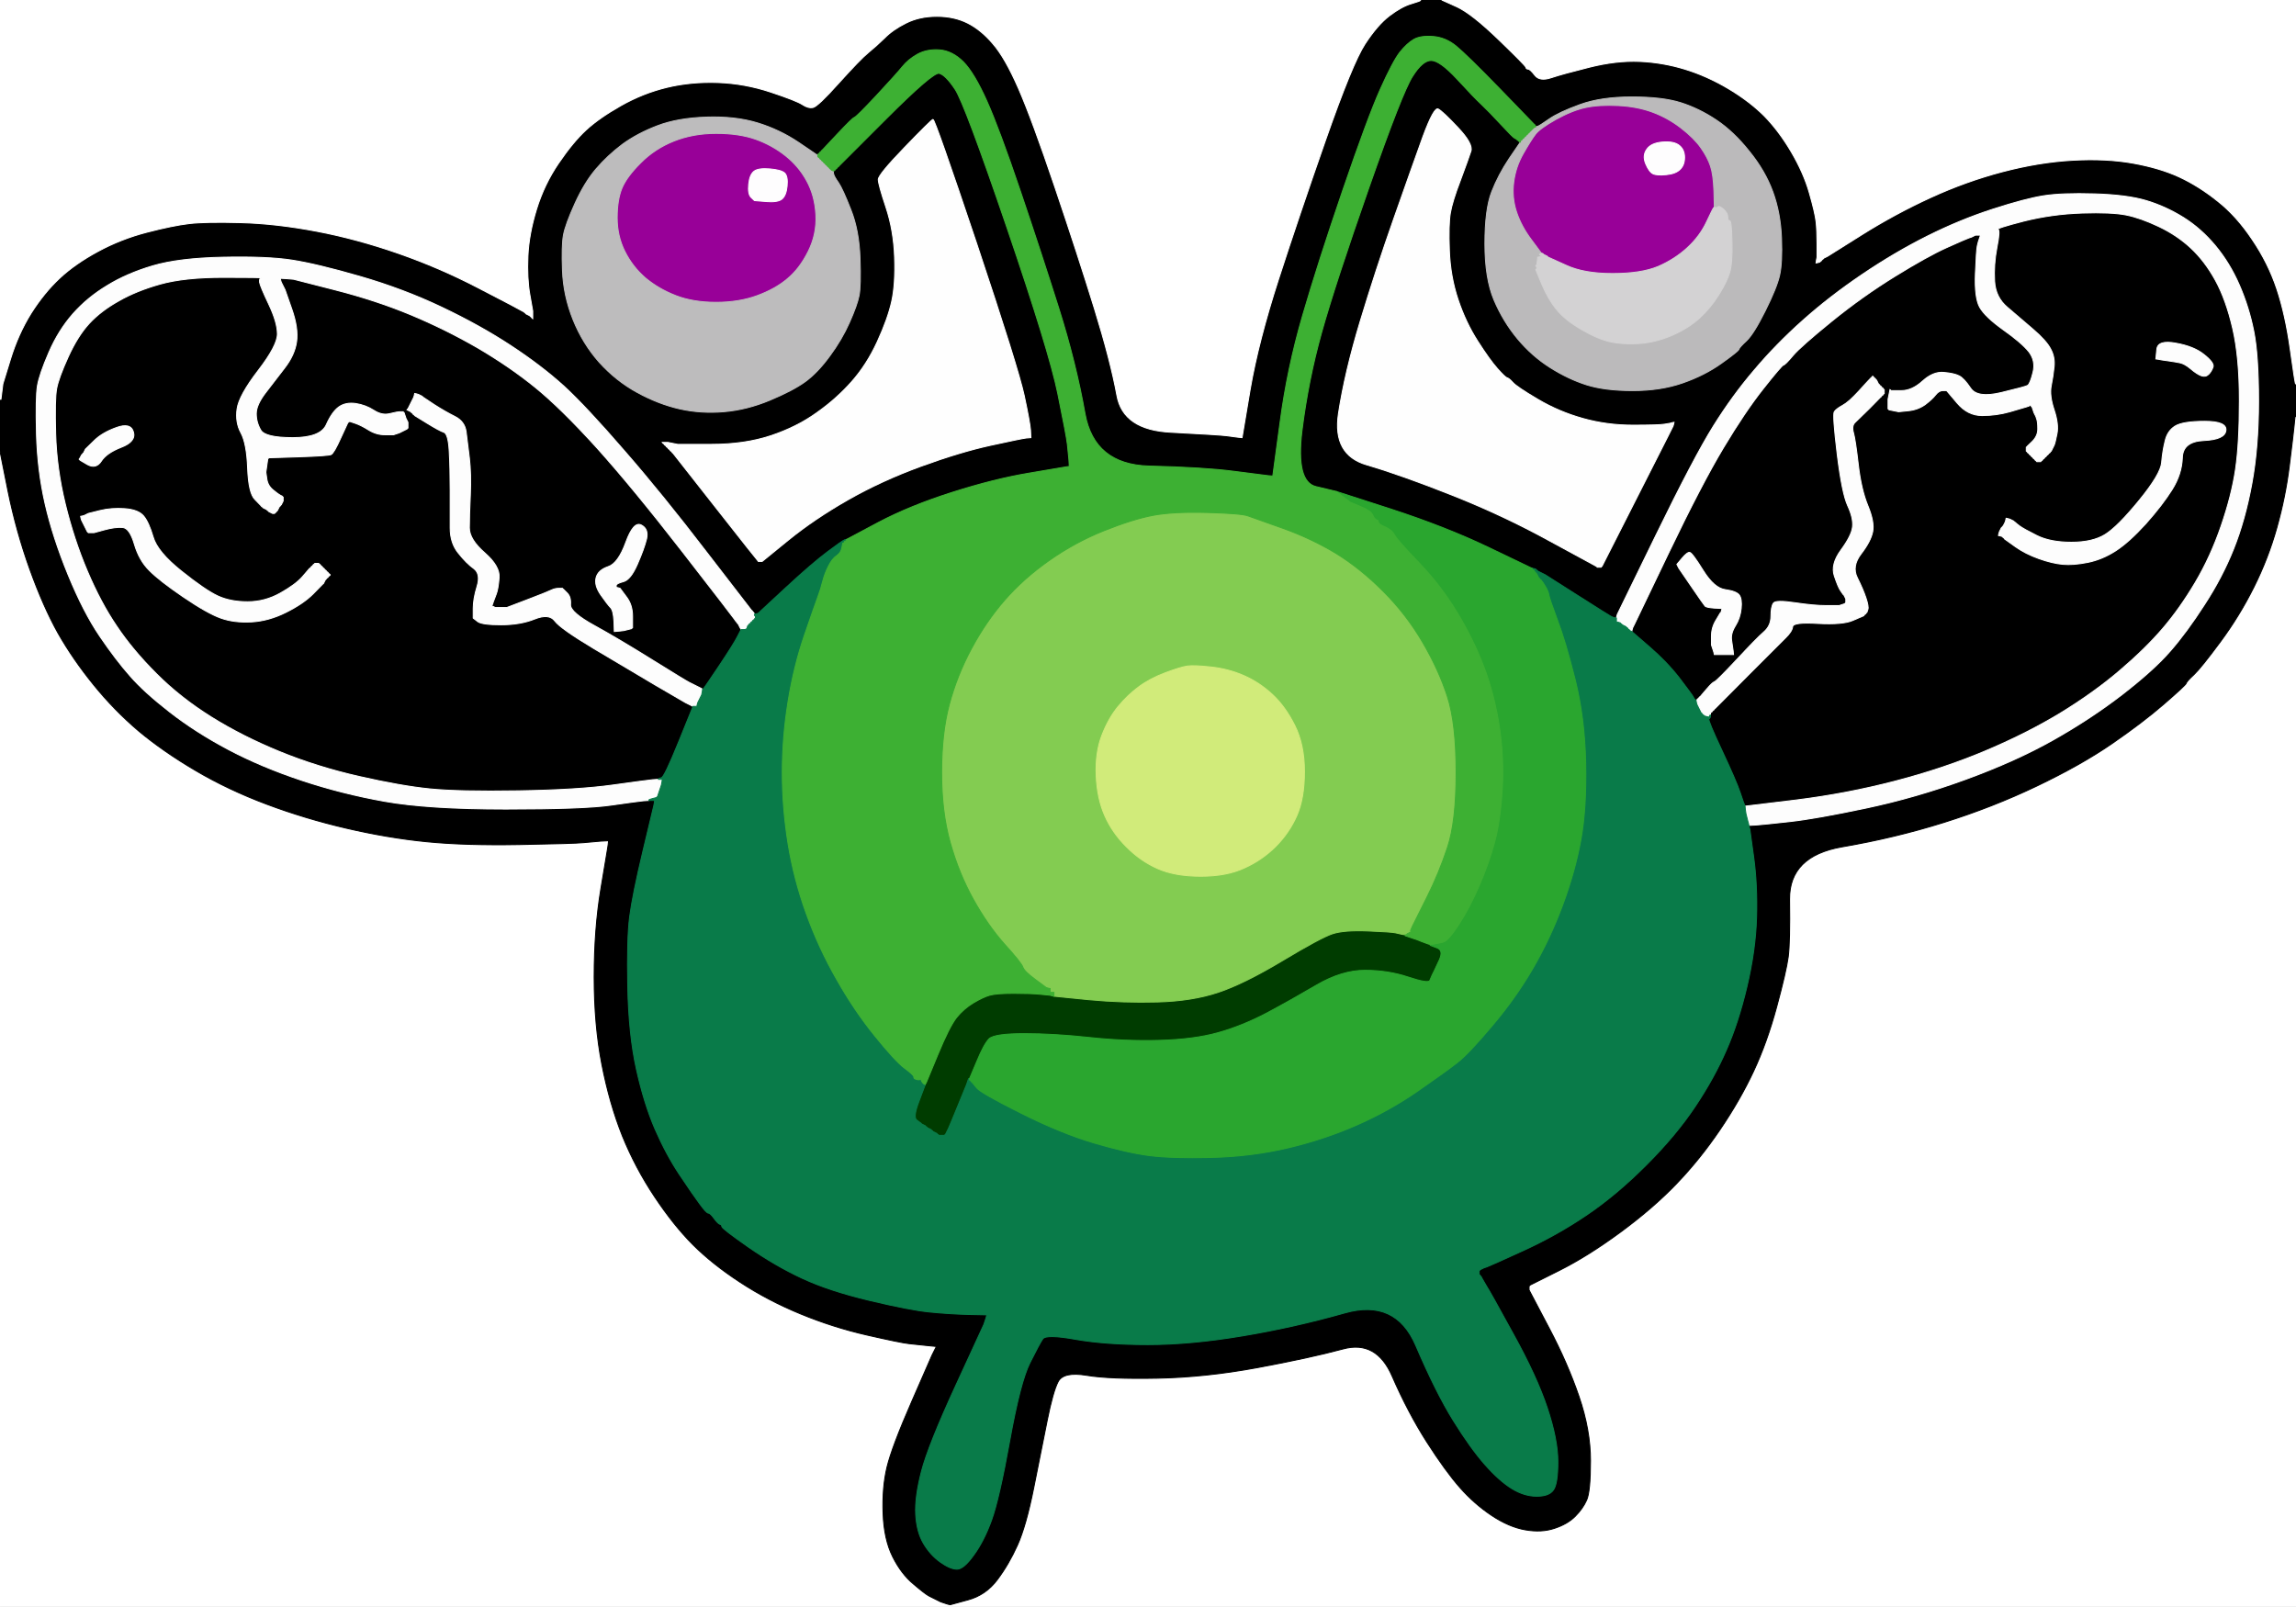 <!-- Created with clker.com Auto tracing tool http://www.clker.com) --> 
<svg 
   xmlns='http://www.w3.org/2000/svg'
   width='1196'
   height='837'>
<rect width="100%" height="100%" fill="#808080" stroke="none"/>
<path style='opacity:1;fill:#FFFFFF;fill-rule:evenodd;stroke:#FFFFFF;stroke-width:0.5px;stroke-linecap:butt;stroke-linejoin:miter;stroke-opacity:1;' d='M 1195.0 222.0 L 1195.5 217.0 L 1195.8 217.0 L 1196.0 217.0 L 1196.0 527.0 L 1196.0 837.0 L 845.5 837.0 L 495.0 837.0 L 495.0 836.5 L 495.0 836.0 L 504.2 833.5 Q 513.5 831.0 519.5 823.0 Q 525.5 815.0 530.0 805.0 Q 534.5 795.0 538.5 775.0 Q 542.5 755.0 545.5 740.0 Q 548.5 725.0 551.2 719.8 Q 554.0 714.5 566.0 716.5 Q 578.0 718.5 603.0 718.0 Q 628.0 717.5 655.0 712.5 Q 682.0 707.5 699.5 702.8 Q 717.0 698.0 725.2 717.0 Q 733.5 736.0 743.2 751.2 Q 753.0 766.5 760.5 775.0 Q 768.0 783.5 777.0 789.5 Q 786.0 795.5 794.5 797.0 Q 803.0 798.5 809.8 796.2 Q 816.5 794.0 820.5 790.0 Q 824.5 786.0 826.5 781.5 Q 828.5 777.0 828.5 761.0 Q 828.5 745.0 822.5 727.5 Q 816.5 710.0 807.0 692.0 Q 797.5 674.0 797.0 673.0 L 796.5 672.0 L 796.5 671.0 L 796.5 670.0 L 796.8 669.8 L 797.0 669.5 L 812.0 662.0 Q 827.0 654.5 844.0 642.0 Q 861.0 629.5 873.2 616.8 Q 885.5 604.0 896.0 588.5 Q 906.5 573.0 913.5 558.0 Q 920.5 543.0 925.5 524.5 Q 930.5 506.0 931.5 498.5 Q 932.5 491.0 932.2 468.5 Q 932.0 446.0 959.5 441.2 Q 987.0 436.5 1012.5 428.5 Q 1038.0 420.5 1061.0 409.5 Q 1084.0 398.5 1100.0 387.5 Q 1116.0 376.5 1127.2 366.8 Q 1138.5 357.0 1138.8 356.0 Q 1139.0 355.0 1142.8 351.5 Q 1146.5 348.0 1156.5 334.5 Q 1166.5 321.0 1174.0 306.0 Q 1181.5 291.0 1186.0 275.0 Q 1190.5 259.0 1192.5 243.0 Q 1194.5 227.0 1195.0 222.0 z 
'/>
<path style='opacity:1;fill:#FFFFFF;fill-rule:evenodd;stroke:#FFFFFF;stroke-width:0.5px;stroke-linecap:butt;stroke-linejoin:miter;stroke-opacity:1;' d='M 0.0 536.0 L 0.0 235.0 L 4.2 256.0 Q 8.5 277.0 15.5 296.5 Q 22.5 316.0 30.2 329.8 Q 38.0 343.5 48.8 356.8 Q 59.5 370.0 72.2 380.8 Q 85.0 391.5 102.0 401.5 Q 119.0 411.5 139.0 419.0 Q 159.0 426.5 180.5 431.5 Q 202.0 436.5 222.0 438.5 Q 242.0 440.5 270.5 440.0 Q 299.0 439.5 304.0 439.0 Q 309.0 438.5 313.0 438.2 L 317.0 438.0 L 316.8 440.0 L 316.5 442.0 L 313.0 463.0 Q 309.5 484.0 309.5 509.0 Q 309.5 534.0 313.5 554.5 Q 317.5 575.0 324.2 591.8 Q 331.0 608.5 341.0 623.5 Q 351.0 638.5 361.0 648.5 Q 371.0 658.5 385.5 668.0 Q 400.0 677.5 417.0 684.5 Q 434.0 691.5 451.5 695.5 Q 469.0 699.5 473.5 700.0 Q 478.0 700.5 483.0 701.0 L 488.0 701.5 L 487.8 701.8 L 487.5 702.0 L 487.0 703.0 L 486.5 704.0 L 486.0 705.0 L 485.5 706.0 L 475.0 730.0 Q 464.5 754.0 462.0 764.5 Q 459.5 775.0 460.0 788.5 Q 460.5 802.0 465.0 811.0 Q 469.5 820.0 475.8 825.2 Q 482.0 830.5 484.0 831.5 Q 486.0 832.5 487.0 833.0 L 488.0 833.5 L 489.0 834.0 L 490.0 834.5 L 491.5 835.0 L 493.0 835.5 L 494.0 835.8 L 495.0 836.0 L 495.0 836.5 L 495.0 837.0 L 247.5 837.0 L 0.0 837.0 L 0.0 536.0 z 
'/>
<path style='opacity:1;fill:#000000;fill-rule:evenodd;stroke:#000000;stroke-width:0.5px;stroke-linecap:butt;stroke-linejoin:miter;stroke-opacity:1;' d='M 740.0 0.2 L 740.0 0.0 L 745.5 0.0 L 751.0 0.0 L 758.8 3.5 Q 766.5 7.0 780.5 20.5 Q 794.5 34.0 794.8 35.0 Q 795.0 36.0 796.0 36.0 Q 797.0 36.0 799.5 39.2 Q 802.0 42.5 808.0 40.5 Q 814.0 38.5 828.0 35.0 Q 842.0 31.5 854.0 32.0 Q 866.0 32.5 877.5 36.0 Q 889.0 39.5 900.0 46.0 Q 911.0 52.5 918.8 60.2 Q 926.5 68.0 933.0 79.0 Q 939.5 90.0 942.5 100.5 Q 945.5 111.0 946.0 115.5 Q 946.5 120.0 946.5 127.0 L 946.5 134.0 L 946.2 135.5 L 946.0 137.0 L 947.0 136.8 L 948.0 136.5 L 948.2 136.2 L 948.5 136.0 L 948.8 135.8 L 949.0 135.5 L 949.2 135.2 L 949.5 135.0 L 949.8 134.8 L 950.0 134.5 L 951.0 134.0 L 952.0 133.5 L 969.5 122.5 Q 987.0 111.5 1005.5 103.0 Q 1024.0 94.5 1043.0 89.5 Q 1062.0 84.5 1079.5 83.5 Q 1097.0 82.5 1111.0 85.0 Q 1125.0 87.5 1135.2 92.2 Q 1145.5 97.0 1155.2 104.8 Q 1165.0 112.5 1173.2 124.8 Q 1181.5 137.0 1186.0 150.5 Q 1190.5 164.0 1193.0 182.0 Q 1195.5 200.0 1195.8 200.0 L 1196.0 200.0 L 1196.0 208.5 L 1196.0 217.0 L 1195.8 217.0 L 1195.5 217.0 L 1195.0 222.0 Q 1194.5 227.0 1192.5 243.0 Q 1190.5 259.0 1186.0 275.0 Q 1181.5 291.0 1174.0 306.0 Q 1166.5 321.0 1156.5 334.5 Q 1146.5 348.0 1142.8 351.5 Q 1139.0 355.0 1138.8 356.0 Q 1138.5 357.0 1127.2 366.8 Q 1116.0 376.5 1100.0 387.5 Q 1084.0 398.5 1061.0 409.5 Q 1038.0 420.5 1012.5 428.5 Q 987.0 436.5 959.5 441.2 Q 932.0 446.0 932.2 468.5 Q 932.5 491.0 931.5 498.5 Q 930.5 506.0 925.5 524.5 Q 920.5 543.0 913.5 558.0 Q 906.5 573.0 896.0 588.5 Q 885.5 604.0 873.2 616.8 Q 861.0 629.5 844.0 642.0 Q 827.0 654.5 812.0 662.0 L 797.0 669.5 L 796.8 669.8 L 796.5 670.0 L 796.5 671.0 L 796.5 672.0 L 797.0 673.0 Q 797.5 674.0 807.0 692.0 Q 816.5 710.0 822.5 727.5 Q 828.5 745.0 828.5 761.0 Q 828.5 777.0 826.5 781.5 Q 824.5 786.0 820.5 790.0 Q 816.5 794.0 809.8 796.2 Q 803.0 798.5 794.5 797.0 Q 786.0 795.5 777.0 789.5 Q 768.0 783.5 760.5 775.0 Q 753.0 766.5 743.2 751.2 Q 733.5 736.0 725.2 717.0 Q 717.0 698.0 699.5 702.8 Q 682.0 707.5 655.0 712.5 Q 628.0 717.5 603.0 718.0 Q 578.0 718.5 566.0 716.5 Q 554.0 714.5 551.2 719.8 Q 548.5 725.0 545.5 740.0 Q 542.5 755.0 538.5 775.0 Q 534.5 795.0 530.0 805.0 Q 525.5 815.0 519.5 823.0 Q 513.5 831.0 504.2 833.5 L 495.0 836.0 L 494.0 835.8 L 493.0 835.5 L 491.5 835.0 L 490.0 834.5 L 489.0 834.0 L 488.0 833.5 L 487.0 833.0 Q 486.0 832.5 484.0 831.5 Q 482.0 830.5 475.8 825.2 Q 469.5 820.0 465.0 811.0 Q 460.5 802.0 460.0 788.5 Q 459.5 775.0 462.0 764.5 Q 464.5 754.0 475.0 730.0 L 485.5 706.0 L 486.0 705.0 L 486.5 704.0 L 487.0 703.0 L 487.5 702.0 L 487.8 701.8 L 488.0 701.5 L 483.0 701.0 Q 478.0 700.5 473.5 700.0 Q 469.0 699.5 451.5 695.5 Q 434.0 691.5 417.0 684.5 Q 400.0 677.5 385.5 668.0 Q 371.0 658.5 361.0 648.5 Q 351.0 638.5 341.0 623.5 Q 331.0 608.5 324.2 591.8 Q 317.5 575.0 313.5 554.5 Q 309.5 534.0 309.5 509.0 Q 309.5 484.0 313.0 463.0 L 316.5 442.0 L 316.8 440.0 L 317.0 438.0 L 313.0 438.2 Q 309.0 438.5 304.0 439.0 Q 299.0 439.5 270.5 440.0 Q 242.0 440.5 222.0 438.5 Q 202.0 436.5 180.5 431.5 Q 159.0 426.5 139.0 419.0 Q 119.0 411.5 102.0 401.5 Q 85.0 391.5 72.2 380.8 Q 59.5 370.0 48.8 356.8 Q 38.0 343.5 30.2 329.8 Q 22.5 316.0 15.5 296.5 Q 8.5 277.0 4.2 256.0 L 0.0 235.0 L 0.0 221.5 L 0.0 208.0 L 0.2 208.0 L 0.5 208.0 L 1.0 204.0 L 1.5 200.0 L 5.5 187.0 Q 9.5 174.0 16.2 163.2 Q 23.0 152.5 31.0 145.0 Q 39.0 137.5 51.0 131.0 Q 63.0 124.5 76.5 121.0 Q 90.0 117.5 98.5 116.5 Q 107.0 115.5 125.5 116.0 Q 144.0 116.5 165.0 120.5 Q 186.0 124.5 207.5 132.0 Q 229.0 139.5 248.8 149.8 Q 268.5 160.0 269.8 160.8 Q 271.0 161.5 272.0 162.0 L 273.0 162.5 L 273.2 162.8 L 273.5 163.0 L 273.8 163.2 L 274.0 163.5 L 275.0 164.0 L 276.0 164.5 L 276.2 164.8 L 276.5 165.0 L 276.8 165.2 L 277.0 165.5 L 277.2 165.8 L 277.5 166.0 L 277.5 164.0 L 277.5 162.0 L 276.0 153.5 Q 274.5 145.0 275.0 133.5 Q 275.5 122.0 279.5 109.0 Q 283.5 96.0 291.0 85.0 Q 298.5 74.0 305.2 67.8 Q 312.0 61.5 323.5 55.0 Q 335.0 48.5 347.5 45.5 Q 360.0 42.5 374.0 43.0 Q 388.0 43.5 401.5 48.0 Q 415.0 52.5 418.0 54.5 Q 421.0 56.5 423.5 56.0 Q 426.0 55.5 437.0 43.2 Q 448.0 31.0 452.2 27.5 Q 456.5 24.0 460.8 19.8 Q 465.0 15.5 472.0 12.0 Q 479.0 8.5 488.0 8.5 Q 497.0 8.5 504.0 12.0 Q 511.0 15.5 517.2 22.8 Q 523.5 30.0 530.5 46.0 Q 537.5 62.0 549.5 97.5 Q 561.5 133.0 570.0 160.5 Q 578.5 188.0 581.8 206.0 Q 585.0 224.0 610.0 225.2 Q 635.0 226.5 639.0 227.0 Q 643.0 227.5 645.0 227.8 L 647.0 228.0 L 651.2 203.0 Q 655.5 178.0 666.0 145.5 Q 676.5 113.0 690.5 73.0 Q 704.5 33.0 711.0 23.0 Q 717.5 13.0 723.8 8.2 Q 730.0 3.5 735.0 2.0 Q 740.0 0.5 740.0 0.2 z 
M 799.2 64.8 L 799.5 65.0 L 799.8 65.5 L 800.0 66.0 L 801.0 65.8 Q 802.0 65.5 807.0 62.0 Q 812.0 58.5 823.0 54.5 Q 834.0 50.5 850.0 50.5 Q 866.0 50.5 875.5 53.5 Q 885.0 56.5 894.0 62.5 Q 903.0 68.5 911.2 78.8 Q 919.5 89.0 923.5 100.0 Q 927.5 111.0 928.0 124.0 Q 928.5 137.0 927.0 143.5 Q 925.5 150.0 919.5 162.0 Q 913.5 174.0 909.8 177.5 Q 906.0 181.0 905.8 182.0 Q 905.5 183.0 896.8 189.2 Q 888.0 195.5 876.5 199.5 Q 865.0 203.5 850.5 203.5 Q 836.0 203.5 826.5 200.5 Q 817.0 197.5 807.5 191.5 Q 798.0 185.5 790.5 176.5 Q 783.0 167.5 778.2 156.2 Q 773.5 145.0 773.5 127.0 Q 773.5 109.0 777.0 100.0 Q 780.5 91.0 786.2 82.5 L 792.0 74.0 L 791.5 73.8 L 791.0 73.5 L 790.8 73.2 L 790.5 73.0 L 790.2 72.8 L 790.0 72.5 L 789.0 72.0 Q 788.0 71.5 781.8 64.8 Q 775.5 58.0 771.8 54.5 Q 768.0 51.0 759.0 41.2 Q 750.0 31.5 745.5 31.5 Q 741.0 31.5 735.8 39.8 Q 730.5 48.0 713.0 98.0 Q 695.5 148.0 688.5 173.0 Q 681.5 198.0 678.2 224.5 Q 675.0 251.0 685.5 253.5 L 696.0 256.0 L 724.5 265.2 Q 753.0 274.5 775.0 285.0 Q 797.0 295.5 797.5 295.8 L 798.0 296.0 L 798.2 296.0 Q 798.5 296.0 798.8 296.5 L 799.0 297.0 L 800.0 297.2 L 801.0 297.5 L 802.0 298.0 L 803.0 298.5 L 804.0 299.0 L 805.0 299.5 L 821.5 310.0 Q 838.0 320.5 839.0 321.0 L 840.0 321.5 L 841.0 321.8 L 842.0 322.0 L 842.2 321.0 L 842.5 320.0 L 862.5 279.0 Q 882.5 238.0 892.5 222.0 Q 902.5 206.0 913.8 192.8 Q 925.0 179.5 939.0 167.0 Q 953.0 154.5 970.0 143.0 Q 987.0 131.5 1004.0 123.0 Q 1021.0 114.5 1038.0 109.0 Q 1055.0 103.5 1064.5 102.0 Q 1074.0 100.5 1091.0 101.0 Q 1108.0 101.5 1118.0 104.5 Q 1128.0 107.5 1137.2 113.2 Q 1146.5 119.0 1154.0 128.0 Q 1161.5 137.0 1166.5 148.5 Q 1171.5 160.0 1174.0 172.5 Q 1176.5 185.0 1176.5 209.0 Q 1176.5 233.0 1173.0 252.0 Q 1169.5 271.0 1163.5 286.0 Q 1157.5 301.0 1148.2 315.2 Q 1139.0 329.5 1130.5 339.2 Q 1122.0 349.0 1105.5 361.8 Q 1089.0 374.5 1069.5 385.5 Q 1050.0 396.5 1024.0 406.0 Q 998.0 415.5 972.0 421.0 Q 946.0 426.5 932.5 428.0 Q 919.0 429.5 915.0 429.8 L 911.0 430.0 L 911.2 431.0 L 911.5 432.0 L 913.5 446.5 Q 915.5 461.0 915.0 478.0 Q 914.5 495.0 910.0 514.0 Q 905.5 533.0 899.2 547.2 Q 893.0 561.5 883.0 576.5 Q 873.0 591.5 857.5 607.0 Q 842.0 622.5 826.5 633.0 Q 811.0 643.5 793.5 651.5 Q 776.0 659.5 774.5 660.0 L 773.0 660.5 L 772.0 661.0 L 771.0 661.5 L 770.8 661.8 L 770.5 662.0 L 770.5 663.0 L 770.5 664.0 L 770.8 664.2 L 771.0 664.5 L 771.2 664.8 L 771.5 665.0 L 772.0 666.0 Q 772.5 667.0 774.2 669.8 Q 776.0 672.5 788.2 694.8 Q 800.5 717.0 806.0 733.5 Q 811.5 750.0 811.5 761.5 Q 811.5 773.0 809.2 776.2 Q 807.0 779.5 800.5 779.5 Q 794.0 779.5 787.5 775.5 Q 781.0 771.5 773.5 763.0 Q 766.0 754.5 757.0 740.0 Q 748.0 725.5 737.5 701.0 Q 727.0 676.5 700.5 684.0 Q 674.0 691.5 647.0 696.0 Q 620.0 700.5 598.0 700.5 Q 576.0 700.5 560.5 697.8 Q 545.0 695.0 543.2 697.5 Q 541.5 700.0 536.5 710.0 Q 531.5 720.0 526.0 750.5 Q 520.5 781.0 516.5 792.0 Q 512.5 803.0 507.2 810.2 Q 502.0 817.5 498.5 817.5 Q 495.0 817.5 489.8 813.8 Q 484.5 810.0 481.0 804.0 Q 477.5 798.0 477.0 789.0 Q 476.5 780.0 480.0 766.5 Q 483.5 753.0 498.0 721.5 L 512.5 690.0 L 513.0 688.5 L 513.5 687.0 L 513.8 686.0 L 514.0 685.0 L 504.0 684.8 Q 494.0 684.5 484.0 683.5 Q 474.0 682.5 453.0 677.5 Q 432.0 672.5 418.0 666.0 Q 404.0 659.5 390.0 649.8 Q 376.0 640.0 376.0 639.0 Q 376.0 638.0 375.0 637.8 Q 374.0 637.5 372.0 634.8 Q 370.0 632.0 369.0 632.0 Q 368.0 632.0 364.5 627.2 Q 361.0 622.5 354.0 612.0 Q 347.0 601.5 341.2 588.2 Q 335.5 575.0 331.5 557.0 Q 327.5 539.0 327.0 514.0 Q 326.5 489.0 328.0 477.5 Q 329.5 466.0 335.0 443.0 L 340.5 420.0 L 340.8 418.5 L 341.0 417.0 L 339.5 417.0 L 338.0 417.0 L 335.0 417.2 Q 332.0 417.5 318.0 419.5 Q 304.0 421.5 263.5 421.5 Q 223.0 421.5 200.5 417.5 Q 178.0 413.5 157.0 406.5 Q 136.0 399.5 119.0 390.5 Q 102.0 381.5 88.5 371.0 Q 75.0 360.5 67.8 352.2 Q 60.5 344.0 52.0 331.5 Q 43.5 319.0 35.5 299.5 Q 27.5 280.0 23.5 262.5 Q 19.5 245.0 19.0 226.0 Q 18.5 207.0 19.5 201.0 Q 20.5 195.0 25.5 183.5 Q 30.5 172.0 38.0 163.5 Q 45.5 155.0 55.8 148.8 Q 66.0 142.5 79.5 138.5 Q 93.0 134.5 116.0 134.0 Q 139.0 133.5 152.0 135.5 Q 165.0 137.5 187.5 144.0 Q 210.0 150.5 230.0 160.0 Q 250.0 169.5 266.0 180.0 Q 282.0 190.5 293.8 201.2 Q 305.5 212.0 325.2 234.8 Q 345.0 257.5 368.2 287.8 L 391.5 318.0 L 391.8 318.2 L 392.0 318.5 L 392.2 318.8 L 392.5 319.0 L 392.8 319.5 L 393.0 320.0 L 394.0 319.8 L 395.0 319.5 L 395.2 319.2 L 395.5 319.0 L 395.8 318.8 L 396.0 318.5 L 409.5 306.0 Q 423.0 293.5 430.0 288.5 Q 437.0 283.5 438.0 283.2 L 439.0 283.0 L 439.0 282.8 Q 439.0 282.5 439.5 282.2 L 440.0 282.0 L 440.0 281.8 Q 440.0 281.5 440.5 281.2 L 441.0 281.0 L 457.5 272.2 Q 474.0 263.5 496.0 256.5 Q 518.0 249.5 536.0 246.5 Q 554.0 243.5 555.5 243.2 L 557.0 243.0 L 556.8 239.5 Q 556.5 236.0 556.0 231.5 Q 555.5 227.0 551.0 205.0 Q 546.5 183.0 524.5 118.5 Q 502.5 54.0 497.5 46.5 Q 492.5 39.0 489.2 38.2 Q 486.0 37.5 461.5 62.0 L 437.0 86.5 L 436.8 86.8 L 436.5 87.0 L 436.2 87.2 L 436.0 87.5 L 435.8 87.8 L 435.5 88.0 L 435.2 88.2 L 435.0 88.5 L 434.8 88.8 L 434.5 89.0 L 434.2 89.0 L 434.0 89.0 L 434.2 90.5 Q 434.5 92.0 436.8 95.2 Q 439.0 98.5 443.2 109.2 Q 447.5 120.0 448.0 134.5 Q 448.5 149.0 447.5 154.0 Q 446.5 159.0 442.5 168.0 Q 438.5 177.0 432.2 185.5 Q 426.0 194.0 419.5 198.8 Q 413.0 203.5 401.0 208.5 Q 389.0 213.5 377.0 214.5 Q 365.0 215.5 354.0 213.0 Q 343.0 210.5 332.0 204.5 Q 321.0 198.5 312.2 188.8 Q 303.5 179.0 298.5 166.5 Q 293.5 154.0 293.0 141.0 Q 292.5 128.0 293.5 122.5 Q 294.5 117.0 299.5 106.0 Q 304.5 95.0 310.5 88.0 Q 316.5 81.0 324.2 75.2 Q 332.0 69.5 342.5 65.5 Q 353.0 61.5 368.0 61.0 Q 383.0 60.5 394.5 64.0 Q 406.0 67.5 416.0 74.2 L 426.0 81.0 L 426.0 80.8 L 426.0 80.5 L 426.2 80.2 L 426.5 80.0 L 426.8 79.8 L 427.0 79.5 L 427.2 79.2 L 427.5 79.0 L 427.8 78.8 L 428.0 78.5 L 428.2 78.2 L 428.5 78.0 L 436.2 69.8 Q 444.0 61.5 445.0 61.2 Q 446.0 61.0 456.5 49.8 Q 467.0 38.5 470.0 34.8 Q 473.0 31.0 478.0 28.2 Q 483.0 25.5 489.5 26.0 Q 496.0 26.5 501.8 32.2 Q 507.5 38.0 514.0 52.5 Q 520.5 67.0 531.5 99.5 Q 542.5 132.0 551.5 160.5 Q 560.5 189.0 565.2 215.5 Q 570.0 242.0 598.5 242.8 Q 627.0 243.5 642.5 245.5 Q 658.0 247.5 660.5 247.8 L 663.0 248.0 L 666.8 220.0 Q 670.5 192.0 678.5 164.5 Q 686.5 137.0 699.5 99.0 Q 712.5 61.0 719.0 46.5 Q 725.5 32.0 729.2 27.2 Q 733.0 22.5 736.5 20.5 Q 740.0 18.5 746.5 19.0 Q 753.0 19.5 758.5 24.0 Q 764.0 28.5 781.5 46.5 Q 799.0 64.5 799.2 64.8 z 
M 867.0 221.0 L 870.0 220.5 L 871.0 220.2 L 872.0 220.0 L 871.8 221.0 L 871.5 222.0 L 871.0 223.0 L 870.5 224.0 L 870.0 225.0 L 869.5 226.0 L 869.0 227.0 Q 868.5 228.0 851.5 261.5 L 834.5 295.0 L 834.2 295.2 L 834.0 295.5 L 833.0 295.5 L 832.0 295.5 L 831.8 295.2 L 831.5 295.0 L 807.2 281.8 Q 783.0 268.5 756.5 258.0 Q 730.0 247.5 712.0 242.2 Q 694.0 237.0 697.2 215.5 Q 700.5 194.0 708.5 167.5 Q 716.5 141.0 726.0 114.0 Q 735.5 87.0 741.2 71.2 Q 747.0 55.5 749.2 56.8 Q 751.5 58.0 759.5 66.5 Q 767.5 75.0 766.2 78.8 Q 765.0 82.5 760.8 93.8 Q 756.5 105.0 755.5 111.0 Q 754.5 117.0 755.0 130.5 Q 755.5 144.0 759.5 156.0 Q 763.5 168.0 769.8 177.8 Q 776.0 187.5 780.0 192.0 Q 784.0 196.5 785.0 196.8 Q 786.0 197.0 788.0 199.2 Q 790.0 201.5 801.0 208.0 Q 812.0 214.5 824.5 218.0 Q 837.0 221.5 850.5 221.5 Q 864.0 221.5 867.0 221.0 z 
M 536.8 224.0 L 537.0 228.0 L 534.5 228.2 Q 532.0 228.5 516.0 232.0 Q 500.0 235.5 479.5 243.0 Q 459.0 250.5 441.5 260.5 Q 424.0 270.5 410.5 281.5 L 397.0 292.5 L 396.0 292.5 L 395.0 292.5 L 394.8 292.2 Q 394.5 292.0 372.5 264.0 L 350.5 236.0 L 350.2 235.8 L 350.0 235.5 L 349.8 235.2 L 349.5 235.0 L 349.2 234.8 L 349.0 234.5 L 348.8 234.2 L 348.5 234.0 L 348.2 233.8 L 348.0 233.5 L 347.8 233.2 L 347.5 233.0 L 347.2 232.8 L 347.0 232.5 L 346.8 232.2 L 346.5 232.0 L 346.2 231.8 L 346.0 231.5 L 345.8 231.2 L 345.5 231.0 L 345.2 230.8 L 345.0 230.5 L 346.5 230.5 L 348.0 230.5 L 350.5 231.0 L 353.0 231.5 L 370.5 231.5 Q 388.0 231.5 401.5 227.0 Q 415.0 222.5 425.2 215.2 Q 435.5 208.0 443.5 199.0 Q 451.5 190.0 457.0 178.0 Q 462.5 166.0 464.5 157.0 Q 466.5 148.0 466.0 134.0 Q 465.5 120.0 461.5 108.0 Q 457.5 96.0 457.5 93.5 Q 457.5 91.0 471.2 76.8 Q 485.0 62.5 486.0 62.2 Q 487.0 62.0 508.8 127.0 Q 530.5 192.0 533.5 206.0 Q 536.5 220.0 536.8 224.0 z 
'/>
<path style='opacity:1;fill:#FFFFFF;fill-rule:evenodd;stroke:#FFFFFF;stroke-width:0.5px;stroke-linecap:butt;stroke-linejoin:miter;stroke-opacity:1;' d='M 0.0 104.0 L 0.0 0.0 L 370.0 0.0 L 740.0 0.0 L 740.0 0.2 Q 740.0 0.5 735.0 2.0 Q 730.0 3.5 723.8 8.2 Q 717.5 13.0 711.0 23.0 Q 704.5 33.0 690.5 73.0 Q 676.5 113.0 666.0 145.5 Q 655.5 178.0 651.2 203.0 L 647.0 228.0 L 645.0 227.8 Q 643.0 227.5 639.0 227.0 Q 635.0 226.5 610.0 225.2 Q 585.0 224.0 581.8 206.0 Q 578.5 188.0 570.0 160.5 Q 561.5 133.0 549.5 97.5 Q 537.5 62.0 530.5 46.0 Q 523.5 30.0 517.2 22.8 Q 511.0 15.5 504.0 12.0 Q 497.0 8.5 488.0 8.5 Q 479.0 8.5 472.0 12.0 Q 465.0 15.5 460.8 19.8 Q 456.5 24.0 452.2 27.5 Q 448.0 31.0 437.0 43.2 Q 426.0 55.5 423.5 56.0 Q 421.0 56.5 418.0 54.5 Q 415.0 52.5 401.5 48.0 Q 388.0 43.5 374.0 43.0 Q 360.0 42.5 347.5 45.5 Q 335.0 48.5 323.5 55.0 Q 312.0 61.5 305.2 67.8 Q 298.5 74.0 291.0 85.0 Q 283.5 96.0 279.5 109.0 Q 275.5 122.0 275.0 133.5 Q 274.5 145.0 276.0 153.5 L 277.5 162.0 L 277.5 164.0 L 277.5 166.0 L 277.2 165.8 L 277.0 165.5 L 276.8 165.2 L 276.5 165.0 L 276.2 164.8 L 276.0 164.5 L 275.0 164.0 L 274.0 163.5 L 273.8 163.2 L 273.5 163.0 L 273.2 162.8 L 273.0 162.5 L 272.0 162.0 Q 271.0 161.5 269.8 160.8 Q 268.5 160.0 248.8 149.8 Q 229.0 139.5 207.5 132.0 Q 186.0 124.5 165.0 120.5 Q 144.0 116.5 125.5 116.0 Q 107.0 115.5 98.5 116.5 Q 90.0 117.5 76.5 121.0 Q 63.0 124.5 51.0 131.0 Q 39.0 137.5 31.0 145.0 Q 23.0 152.5 16.2 163.2 Q 9.5 174.0 5.5 187.0 L 1.5 200.0 L 1.0 204.0 L 0.5 208.0 L 0.2 208.0 L 0.0 208.0 L 0.0 104.0 z 
'/>
<path style='opacity:1;fill:#000000;fill-rule:evenodd;stroke:#000000;stroke-width:0.5px;stroke-linecap:butt;stroke-linejoin:miter;stroke-opacity:1;' d='M 132.8 260.2 L 136.0 263.5 L 136.2 263.8 L 136.5 264.0 L 136.8 264.2 L 137.0 264.5 L 138.0 265.0 L 139.0 265.5 L 139.2 265.8 L 139.5 266.0 L 139.8 266.2 L 140.0 266.5 L 141.0 267.0 L 142.0 267.5 L 142.5 267.5 L 143.0 267.5 L 143.2 267.2 L 143.5 267.0 L 143.8 266.8 L 144.0 266.5 L 144.2 266.2 L 144.5 266.0 L 145.0 265.0 L 145.5 264.0 L 145.8 263.8 L 146.0 263.5 L 146.2 263.2 L 146.5 263.0 L 147.0 262.0 L 147.5 261.0 L 147.5 260.0 L 147.5 259.0 L 147.2 258.8 L 147.0 258.5 L 146.0 258.0 Q 145.0 257.5 142.2 255.2 Q 139.5 253.0 139.0 249.5 L 138.5 246.0 L 139.0 242.5 L 139.5 239.0 L 139.8 238.8 L 140.0 238.5 L 155.5 238.0 Q 171.0 237.5 172.5 236.8 Q 174.0 236.0 177.5 228.2 Q 181.0 220.5 181.2 220.2 L 181.5 220.0 L 181.8 219.8 L 182.0 219.5 L 185.0 220.5 Q 188.0 221.5 192.0 224.0 Q 196.0 226.5 200.5 226.5 L 205.0 226.5 L 206.5 226.0 L 208.0 225.5 L 209.0 225.0 L 210.0 224.5 L 211.0 224.0 L 212.0 223.5 L 212.2 223.2 L 212.5 223.0 L 212.5 221.5 L 212.5 220.0 L 212.0 219.0 L 211.5 218.0 L 211.0 216.5 L 210.5 215.0 L 210.2 214.8 L 210.0 214.5 L 208.5 214.5 Q 207.0 214.5 203.0 215.5 Q 199.0 216.5 194.8 213.8 Q 190.5 211.0 185.2 210.2 Q 180.0 209.5 176.5 212.0 Q 173.0 214.5 170.0 221.2 Q 167.0 228.0 152.5 228.0 Q 138.0 228.0 135.8 224.0 Q 133.5 220.0 133.5 215.5 Q 133.5 211.0 138.2 204.8 Q 143.0 198.5 148.2 191.8 Q 153.5 185.0 154.5 178.0 Q 155.5 171.0 152.0 161.0 L 148.5 151.0 L 148.0 150.0 L 147.5 149.0 L 147.0 148.0 L 146.5 147.0 L 146.2 146.0 L 146.0 145.0 L 149.5 145.2 L 153.0 145.5 L 174.5 151.0 Q 196.0 156.5 214.0 164.0 Q 232.0 171.5 248.8 181.2 Q 265.5 191.0 278.8 201.8 Q 292.0 212.5 310.8 233.2 Q 329.5 254.0 355.5 287.5 Q 381.5 321.0 382.5 322.5 Q 383.5 324.0 383.8 324.2 L 384.0 324.5 L 384.2 324.8 L 384.5 325.0 L 385.0 326.0 L 385.5 327.0 L 385.8 327.5 L 386.0 328.0 L 386.0 328.2 Q 386.0 328.5 386.5 328.8 L 387.0 329.0 L 376.8 344.0 Q 366.5 359.0 366.2 359.0 L 366.0 359.0 L 365.5 358.8 L 365.0 358.5 L 364.0 358.0 L 363.0 357.5 L 362.0 357.0 Q 361.0 356.5 359.0 355.5 Q 357.0 354.5 339.8 343.8 Q 322.5 333.0 309.8 326.0 Q 297.0 319.0 297.2 315.0 Q 297.5 311.0 295.5 309.0 L 293.5 307.0 L 293.2 306.8 L 293.0 306.5 L 291.0 306.5 Q 289.0 306.5 287.0 307.5 Q 285.0 308.5 274.5 312.5 L 264.0 316.5 L 261.0 316.5 L 258.0 316.5 L 257.0 316.0 L 256.0 315.5 L 256.2 315.2 L 256.5 315.0 L 257.0 313.5 Q 257.5 312.0 258.5 309.5 Q 259.5 307.0 260.0 301.0 Q 260.5 295.0 252.5 288.0 Q 244.5 281.0 244.5 275.0 Q 244.5 269.0 245.0 258.0 Q 245.5 247.0 244.5 238.5 Q 243.5 230.0 242.8 224.8 Q 242.0 219.5 237.0 217.0 Q 232.0 214.5 226.2 210.8 L 220.5 207.0 L 220.2 206.8 L 220.0 206.5 L 219.0 206.0 L 218.0 205.5 L 217.0 205.2 L 216.0 205.0 L 215.8 206.0 L 215.5 207.0 L 215.0 208.0 L 214.5 209.0 L 214.0 210.0 L 213.5 211.0 L 213.0 212.0 L 212.5 213.0 L 212.2 213.2 L 212.0 213.5 L 213.0 214.0 L 214.0 214.5 L 214.2 214.8 L 214.5 215.0 L 214.8 215.2 L 215.0 215.5 L 215.2 215.8 L 215.5 216.0 L 215.8 216.2 L 216.0 216.5 L 222.5 220.5 Q 229.0 224.5 231.2 225.2 Q 233.5 226.0 234.0 235.0 Q 234.5 244.0 234.5 255.5 Q 234.5 267.0 234.5 275.0 Q 234.5 283.0 238.8 288.2 Q 243.0 293.5 246.8 296.2 Q 250.5 299.0 248.5 305.5 Q 246.5 312.0 246.5 317.0 L 246.5 322.0 L 248.8 323.8 Q 251.0 325.5 261.0 325.5 Q 271.0 325.5 278.5 322.5 Q 286.0 319.5 289.0 323.5 Q 292.0 327.5 309.2 337.8 Q 326.5 348.0 341.2 356.8 Q 356.0 365.5 357.0 366.0 L 358.0 366.5 L 359.0 367.0 L 360.0 367.5 L 360.5 367.8 L 361.0 368.0 L 353.5 386.5 Q 346.0 405.0 344.5 405.2 Q 343.0 405.5 343.0 405.8 L 343.0 406.0 L 340.0 406.2 Q 337.0 406.5 319.0 409.0 Q 301.0 411.5 270.0 412.0 Q 239.0 412.5 224.0 411.0 Q 209.0 409.5 187.0 404.5 Q 165.0 399.5 145.5 391.5 Q 126.0 383.5 110.0 373.5 Q 94.0 363.5 81.5 351.0 Q 69.0 338.5 60.8 326.2 Q 52.5 314.0 45.5 297.5 Q 38.5 281.0 34.0 262.5 Q 29.5 244.0 29.0 226.0 Q 28.5 208.0 29.5 202.5 Q 30.5 197.0 35.5 186.0 Q 40.5 175.0 46.5 168.5 Q 52.5 162.0 61.8 156.8 Q 71.0 151.5 83.5 148.0 Q 96.0 144.5 116.5 144.5 Q 137.0 144.5 136.0 144.8 Q 135.0 145.0 135.2 147.0 Q 135.5 149.0 140.0 158.5 Q 144.5 168.0 144.5 174.0 Q 144.5 180.0 134.5 193.0 Q 124.5 206.0 123.5 213.0 Q 122.5 220.0 125.5 225.5 Q 128.5 231.0 129.0 244.0 Q 129.5 257.0 132.8 260.2 z 
M 42.0 238.0 L 42.5 237.0 L 42.8 236.8 L 43.0 236.5 L 43.2 236.2 L 43.5 236.0 L 44.0 235.0 L 44.5 234.0 L 48.8 229.8 Q 53.0 225.5 60.5 222.8 Q 68.0 220.0 69.5 225.0 Q 71.0 230.0 63.2 233.0 Q 55.5 236.0 52.8 240.2 Q 50.0 244.5 45.5 242.0 Q 41.0 239.5 41.2 239.2 Q 41.5 239.0 42.0 238.0 z 
M 161.2 296.2 L 161.5 296.0 L 161.8 295.8 L 162.0 295.5 L 162.2 295.2 L 162.5 295.0 L 162.8 294.8 L 163.0 294.5 L 163.2 294.2 L 163.5 294.0 L 163.8 293.8 L 164.0 293.5 L 165.0 293.5 L 166.0 293.5 L 166.2 293.8 L 166.5 294.0 L 166.8 294.2 L 167.0 294.5 L 167.2 294.8 L 167.5 295.0 L 167.8 295.2 L 168.0 295.5 L 168.2 295.8 L 168.5 296.0 L 168.8 296.2 L 169.0 296.5 L 169.2 296.8 L 169.5 297.0 L 169.8 297.2 L 170.0 297.5 L 170.2 297.8 L 170.5 298.0 L 170.8 298.2 L 171.0 298.5 L 171.2 298.8 L 171.5 299.0 L 171.8 299.2 L 172.0 299.5 L 171.8 299.8 L 171.5 300.0 L 171.2 300.2 L 171.0 300.5 L 170.8 300.8 L 170.5 301.0 L 170.2 301.2 L 170.0 301.5 L 169.8 301.8 L 169.5 302.0 L 169.0 303.0 L 168.5 304.0 L 168.2 304.2 Q 168.0 304.5 163.0 309.5 Q 158.0 314.5 149.0 319.0 Q 140.0 323.5 131.0 324.0 Q 122.0 324.5 115.0 322.0 Q 108.0 319.5 95.5 311.0 Q 83.0 302.5 77.8 297.2 Q 72.5 292.0 70.0 283.5 Q 67.5 275.0 63.8 274.8 Q 60.0 274.5 54.5 276.0 L 49.0 277.5 L 47.5 277.5 L 46.0 277.5 L 45.8 277.2 L 45.5 277.0 L 45.0 276.0 L 44.5 275.0 L 44.0 274.0 L 43.5 273.0 L 43.0 272.0 L 42.5 271.0 L 42.2 270.0 L 42.0 269.0 L 43.0 268.8 L 44.0 268.5 L 45.0 268.0 L 46.0 267.5 L 52.0 266.0 Q 58.0 264.5 65.0 265.0 Q 72.0 265.5 74.8 268.8 Q 77.5 272.0 79.8 279.8 Q 82.0 287.5 94.5 297.5 Q 107.0 307.5 113.5 310.5 Q 120.0 313.5 129.0 313.5 Q 138.0 313.5 146.0 309.0 Q 154.0 304.5 157.5 300.5 Q 161.0 296.5 161.2 296.2 z 
M 321.0 305.0 L 321.0 306.0 L 322.0 306.2 L 323.0 306.5 L 326.2 310.8 Q 329.5 315.0 329.5 321.0 L 329.5 327.0 L 329.2 327.2 L 329.0 327.5 L 327.0 328.0 L 325.0 328.5 L 322.5 328.8 L 320.0 329.0 L 319.8 323.5 Q 319.5 318.0 318.0 316.5 Q 316.5 315.0 313.0 310.0 Q 309.5 305.0 310.5 301.0 Q 311.5 297.0 316.8 295.2 Q 322.0 293.5 326.0 282.5 Q 330.0 271.5 334.0 273.5 Q 338.0 275.5 336.8 280.8 Q 335.5 286.0 332.0 294.0 Q 328.5 302.0 324.8 303.0 Q 321.0 304.0 321.0 305.0 z 
'/>
<path style='opacity:1;fill:#000000;fill-rule:evenodd;stroke:#000000;stroke-width:0.5px;stroke-linecap:butt;stroke-linejoin:miter;stroke-opacity:1;' d='M 935.5 416.8 L 909.0 420.0 L 908.8 419.5 Q 908.5 419.0 906.5 413.0 Q 904.5 407.0 897.0 391.0 Q 889.5 375.0 889.8 374.0 L 890.0 373.0 L 890.2 373.0 Q 890.5 373.0 890.8 372.5 L 891.0 372.0 L 891.0 371.8 L 891.0 371.5 L 891.2 371.2 L 891.5 371.0 L 891.8 370.8 L 892.0 370.5 L 892.2 370.2 L 892.5 370.0 L 892.8 369.8 L 893.0 369.5 L 893.2 369.2 L 893.5 369.0 L 910.2 352.2 Q 927.0 335.5 930.2 332.2 Q 933.5 329.0 933.8 326.5 Q 934.0 324.0 947.0 324.8 Q 960.0 325.5 965.2 323.2 Q 970.5 321.0 970.8 320.8 Q 971.0 320.5 971.2 320.2 L 971.5 320.0 L 971.8 319.8 L 972.0 319.5 L 972.2 319.2 L 972.5 319.0 L 973.0 317.5 Q 973.5 316.0 972.0 311.5 Q 970.5 307.0 967.5 301.0 Q 964.5 295.0 969.5 288.5 Q 974.5 282.0 975.5 277.0 Q 976.5 272.0 973.0 263.5 Q 969.5 255.0 968.0 242.0 Q 966.5 229.0 965.5 225.5 Q 964.5 222.0 966.2 220.2 Q 968.0 218.5 973.8 212.8 L 979.5 207.0 L 979.8 206.8 L 980.0 206.5 L 980.2 206.2 L 980.5 206.0 L 980.8 205.8 L 981.0 205.5 L 981.2 205.2 L 981.5 205.0 L 981.5 204.0 L 981.5 203.0 L 981.2 202.8 L 981.0 202.5 L 980.8 202.2 L 980.5 202.0 L 980.2 201.8 L 980.0 201.5 L 979.8 201.2 L 979.5 201.0 L 979.2 200.8 L 979.0 200.5 L 978.8 200.2 L 978.5 200.0 L 978.0 199.0 L 977.5 198.0 L 977.2 197.8 L 977.0 197.5 L 976.8 197.2 L 976.5 197.0 L 976.2 196.8 L 976.0 196.5 L 975.8 196.2 L 975.5 196.0 L 975.2 196.2 L 975.0 196.5 L 974.8 196.8 L 974.5 197.0 L 974.2 197.2 L 974.0 197.5 L 973.8 197.8 L 973.5 198.0 L 968.2 203.8 Q 963.0 209.5 959.8 211.2 Q 956.5 213.0 955.5 214.5 Q 954.5 216.0 957.0 236.5 Q 959.5 257.0 962.5 263.5 Q 965.5 270.0 965.0 274.5 Q 964.5 279.0 959.0 286.5 Q 953.5 294.0 955.5 300.0 Q 957.5 306.0 958.8 307.8 Q 960.0 309.5 960.2 309.8 L 960.5 310.0 L 961.0 311.0 L 961.5 312.0 L 961.5 313.0 L 961.5 314.0 L 961.2 314.2 L 961.0 314.5 L 959.5 315.0 L 958.0 315.5 L 951.5 315.5 Q 945.0 315.5 935.0 314.0 Q 925.0 312.5 923.8 314.2 Q 922.5 316.0 922.5 321.0 Q 922.5 326.0 918.8 329.2 Q 915.0 332.5 904.5 343.8 Q 894.0 355.0 893.0 355.2 Q 892.0 355.5 889.0 359.0 L 886.0 362.5 L 885.8 362.8 L 885.5 363.0 L 885.2 363.2 L 885.0 363.5 L 884.8 363.8 L 884.5 364.0 L 884.2 364.2 L 884.0 364.5 L 884.0 364.8 L 884.0 365.0 L 883.5 364.8 L 883.0 364.5 L 882.8 364.2 L 882.5 364.0 L 882.0 363.0 Q 881.5 362.0 874.8 353.2 Q 868.0 344.5 859.0 336.8 L 850.0 329.0 L 850.2 328.0 L 850.5 327.0 L 851.0 326.0 L 851.5 325.0 L 869.0 288.5 Q 886.5 252.0 897.8 233.2 Q 909.0 214.5 918.5 202.5 Q 928.0 190.5 929.0 190.2 Q 930.0 190.0 934.0 185.2 Q 938.0 180.5 954.0 167.5 Q 970.0 154.5 987.0 144.0 Q 1004.0 133.5 1014.0 129.0 Q 1024.0 124.5 1025.5 124.0 L 1027.0 123.5 L 1028.0 123.0 L 1029.0 122.5 L 1030.5 122.5 L 1032.0 122.5 L 1031.8 122.8 L 1031.5 123.0 L 1031.0 124.5 L 1030.5 126.0 L 1030.0 128.0 Q 1029.5 130.0 1029.0 142.5 Q 1028.5 155.0 1031.2 160.0 Q 1034.0 165.0 1043.5 171.8 Q 1053.0 178.5 1056.8 183.2 Q 1060.5 188.0 1059.0 194.0 Q 1057.5 200.0 1056.2 200.8 Q 1055.0 201.5 1042.5 204.5 Q 1030.0 207.5 1026.5 202.2 Q 1023.0 197.0 1020.5 195.8 Q 1018.0 194.5 1012.5 194.0 Q 1007.0 193.5 1001.5 198.5 Q 996.0 203.5 990.5 203.5 L 985.0 203.5 L 984.8 203.2 L 984.5 203.0 L 984.0 205.5 L 983.5 208.0 L 983.5 210.5 L 983.5 213.0 L 983.8 213.2 L 984.0 213.5 L 986.5 214.0 L 989.0 214.5 L 994.0 214.0 Q 999.0 213.5 1002.8 210.8 Q 1006.5 208.0 1008.2 205.8 Q 1010.0 203.5 1012.0 203.5 L 1014.0 203.5 L 1019.5 210.0 Q 1025.0 216.5 1032.5 216.5 Q 1040.0 216.5 1047.0 214.5 Q 1054.0 212.5 1055.5 212.0 L 1057.0 211.5 L 1057.2 211.2 L 1057.5 211.0 L 1057.8 211.2 L 1058.0 211.5 L 1058.2 211.8 L 1058.5 212.0 L 1059.0 213.5 L 1059.5 215.0 L 1060.0 216.0 L 1060.5 217.0 L 1061.0 218.5 Q 1061.5 220.0 1061.5 223.5 Q 1061.5 227.0 1058.8 229.8 L 1056.0 232.5 L 1055.8 232.8 L 1055.5 233.0 L 1055.5 234.0 L 1055.5 235.0 L 1055.8 235.2 L 1056.0 235.5 L 1056.2 235.8 L 1056.5 236.0 L 1056.8 236.2 L 1057.0 236.5 L 1057.2 236.8 L 1057.5 237.0 L 1057.8 237.2 L 1058.0 237.5 L 1058.2 237.8 L 1058.5 238.0 L 1058.8 238.2 L 1059.0 238.5 L 1059.2 238.8 L 1059.5 239.0 L 1059.8 239.2 L 1060.0 239.5 L 1060.2 239.8 L 1060.5 240.0 L 1060.8 240.2 L 1061.0 240.5 L 1062.0 240.5 L 1063.0 240.5 L 1063.2 240.2 L 1063.5 240.0 L 1063.8 239.8 L 1064.0 239.5 L 1064.2 239.2 L 1064.5 239.0 L 1064.8 238.8 L 1065.0 238.5 L 1065.2 238.2 L 1065.5 238.0 L 1065.8 237.8 L 1066.0 237.5 L 1066.2 237.2 L 1066.5 237.0 L 1066.8 236.8 L 1067.0 236.5 L 1067.2 236.2 L 1067.5 236.0 L 1067.8 235.8 L 1068.0 235.5 L 1068.2 235.2 L 1068.5 235.0 L 1069.0 234.0 Q 1069.5 233.0 1070.0 232.0 Q 1070.5 231.0 1071.5 226.0 Q 1072.5 221.0 1070.0 213.5 Q 1067.5 206.0 1068.5 201.0 Q 1069.5 196.0 1070.0 191.0 Q 1070.5 186.0 1068.2 181.8 Q 1066.0 177.5 1059.0 171.5 Q 1052.0 165.5 1045.8 160.2 Q 1039.5 155.0 1039.0 146.5 Q 1038.5 138.0 1040.2 129.0 Q 1042.0 120.0 1040.8 119.5 Q 1039.5 119.0 1054.2 115.2 Q 1069.0 111.5 1084.5 111.0 Q 1100.0 110.5 1107.5 112.0 Q 1115.0 113.5 1124.5 118.0 Q 1134.0 122.5 1141.2 129.2 Q 1148.5 136.0 1154.0 146.0 Q 1159.5 156.0 1163.0 171.0 Q 1166.5 186.0 1166.5 208.5 Q 1166.5 231.0 1164.5 244.5 Q 1162.5 258.0 1157.0 274.0 Q 1151.5 290.0 1143.5 303.5 Q 1135.5 317.0 1126.5 327.5 Q 1117.5 338.0 1104.0 349.5 Q 1090.5 361.0 1072.8 371.8 Q 1055.0 382.5 1033.5 391.5 Q 1012.0 400.5 987.0 407.0 Q 962.0 413.5 935.5 416.8 z 
M 1129.5 188.0 L 1126.0 187.5 L 1124.5 187.2 L 1123.0 187.0 L 1123.5 182.0 Q 1124.0 177.0 1133.5 178.8 Q 1143.0 180.5 1148.2 184.8 Q 1153.5 189.0 1152.8 191.2 Q 1152.0 193.5 1150.5 195.0 Q 1149.0 196.5 1146.8 195.8 Q 1144.5 195.0 1141.2 192.2 Q 1138.0 189.5 1135.5 189.0 Q 1133.0 188.5 1129.5 188.0 z 
M 1049.8 284.8 L 1044.5 281.0 L 1044.2 280.8 L 1044.0 280.5 L 1043.8 280.2 L 1043.5 280.0 L 1043.2 279.8 L 1043.0 279.5 L 1042.0 279.2 L 1041.0 279.0 L 1041.2 278.0 L 1041.5 277.0 L 1042.0 276.0 L 1042.5 275.0 L 1042.8 274.8 L 1043.0 274.5 L 1043.2 274.2 L 1043.5 274.0 L 1044.0 273.0 L 1044.5 272.0 L 1044.8 271.0 L 1045.0 270.0 L 1046.0 270.2 L 1047.0 270.5 L 1048.0 271.0 L 1049.0 271.5 L 1049.2 271.8 L 1049.5 272.0 L 1049.8 272.2 Q 1050.0 272.5 1052.0 274.0 Q 1054.0 275.5 1061.0 279.0 Q 1068.0 282.5 1079.0 282.5 Q 1090.0 282.5 1096.5 278.5 Q 1103.0 274.5 1114.2 260.8 Q 1125.5 247.0 1126.0 241.0 Q 1126.5 235.0 1127.8 229.8 Q 1129.0 224.5 1133.0 222.0 Q 1137.0 219.5 1148.5 219.5 Q 1160.0 219.5 1159.5 224.2 Q 1159.0 229.0 1148.0 229.5 Q 1137.0 230.0 1136.8 238.5 Q 1136.5 247.0 1131.5 255.0 Q 1126.5 263.0 1117.8 272.8 Q 1109.0 282.5 1102.0 287.0 Q 1095.0 291.5 1087.5 293.0 Q 1080.0 294.5 1074.5 294.0 Q 1069.0 293.5 1062.0 291.0 Q 1055.0 288.5 1049.8 284.8 z 
M 902.8 339.0 L 903.0 341.0 L 898.0 341.0 L 893.0 341.0 L 892.8 340.0 L 892.5 339.0 L 892.0 337.5 L 891.5 336.0 L 891.5 331.5 Q 891.5 327.0 893.8 323.2 L 896.0 319.5 L 896.2 319.2 L 896.5 319.0 L 896.8 318.0 L 897.0 317.0 L 893.0 316.8 Q 889.0 316.5 888.2 315.8 Q 887.5 315.0 881.0 305.5 L 874.5 296.0 L 874.0 295.0 L 873.5 294.0 L 876.2 290.8 Q 879.0 287.5 880.2 287.8 Q 881.5 288.0 887.2 297.2 Q 893.0 306.5 898.8 307.2 Q 904.5 308.0 906.0 310.0 Q 907.5 312.0 907.0 317.0 Q 906.5 322.0 904.0 326.0 Q 901.5 330.0 902.0 333.5 Q 902.5 337.0 902.8 339.0 z 
'/>
<path style='opacity:1;fill:#FFFFFF;fill-rule:evenodd;stroke:#FFFFFF;stroke-width:0.5px;stroke-linecap:butt;stroke-linejoin:miter;stroke-opacity:1;' d='M 758.8 3.5 L 751.0 0.0 L 973.5 0.0 L 1196.0 0.0 L 1196.0 100.0 L 1196.0 200.0 L 1195.8 200.0 Q 1195.5 200.0 1193.0 182.0 Q 1190.5 164.0 1186.0 150.5 Q 1181.5 137.0 1173.2 124.8 Q 1165.0 112.5 1155.2 104.8 Q 1145.5 97.0 1135.2 92.2 Q 1125.0 87.5 1111.0 85.0 Q 1097.0 82.5 1079.5 83.5 Q 1062.0 84.5 1043.0 89.5 Q 1024.0 94.5 1005.5 103.0 Q 987.0 111.5 969.5 122.5 L 952.0 133.5 L 951.0 134.0 L 950.0 134.5 L 949.8 134.8 L 949.5 135.0 L 949.2 135.2 L 949.0 135.5 L 948.8 135.8 L 948.5 136.0 L 948.2 136.2 L 948.0 136.5 L 947.0 136.8 L 946.0 137.0 L 946.2 135.5 L 946.5 134.0 L 946.5 127.0 Q 946.5 120.0 946.0 115.5 Q 945.5 111.0 942.5 100.5 Q 939.5 90.0 933.0 79.0 Q 926.5 68.0 918.8 60.2 Q 911.0 52.5 900.0 46.0 Q 889.0 39.5 877.5 36.0 Q 866.0 32.5 854.0 32.0 Q 842.0 31.5 828.0 35.0 Q 814.0 38.5 808.0 40.5 Q 802.0 42.5 799.5 39.2 Q 797.0 36.0 796.0 36.0 Q 795.0 36.0 794.8 35.0 Q 794.5 34.0 780.5 20.5 Q 766.5 7.0 758.8 3.5 z 
'/>
<path style='opacity:1;fill:#FEFEFE;fill-rule:evenodd;stroke:#FEFEFE;stroke-width:0.5px;stroke-linecap:butt;stroke-linejoin:miter;stroke-opacity:1;' d='M 536.8 224.0 L 537.0 228.0 L 534.5 228.2 Q 532.0 228.5 516.0 232.0 Q 500.0 235.5 479.5 243.0 Q 459.0 250.5 441.5 260.5 Q 424.0 270.5 410.5 281.5 L 397.0 292.5 L 396.0 292.5 L 395.0 292.5 L 394.8 292.2 Q 394.5 292.0 372.5 264.0 L 350.5 236.0 L 350.2 235.8 L 350.0 235.5 L 349.8 235.2 L 349.5 235.0 L 349.2 234.8 L 349.0 234.5 L 348.8 234.2 L 348.5 234.0 L 348.2 233.8 L 348.0 233.5 L 347.8 233.2 L 347.5 233.0 L 347.2 232.8 L 347.0 232.5 L 346.8 232.2 L 346.5 232.0 L 346.2 231.8 L 346.0 231.5 L 345.8 231.2 L 345.5 231.0 L 345.2 230.8 L 345.0 230.5 L 346.5 230.5 L 348.0 230.5 L 350.5 231.0 L 353.0 231.5 L 370.5 231.5 Q 388.0 231.5 401.5 227.0 Q 415.0 222.5 425.2 215.2 Q 435.5 208.0 443.5 199.0 Q 451.5 190.0 457.0 178.0 Q 462.5 166.0 464.5 157.0 Q 466.5 148.0 466.0 134.0 Q 465.5 120.0 461.5 108.0 Q 457.5 96.0 457.5 93.5 Q 457.5 91.0 471.2 76.8 Q 485.0 62.5 486.0 62.2 Q 487.0 62.0 508.8 127.0 Q 530.5 192.0 533.5 206.0 Q 536.5 220.0 536.8 224.0 z 
'/>
<path style='opacity:1;fill:#FEFEFE;fill-rule:evenodd;stroke:#FEFEFE;stroke-width:0.5px;stroke-linecap:butt;stroke-linejoin:miter;stroke-opacity:1;' d='M 867.0 221.0 L 870.0 220.5 L 871.0 220.2 L 872.0 220.0 L 871.8 221.0 L 871.5 222.0 L 871.0 223.0 L 870.5 224.0 L 870.0 225.0 L 869.5 226.0 L 869.0 227.0 Q 868.5 228.0 851.5 261.5 L 834.5 295.0 L 834.2 295.2 L 834.0 295.5 L 833.0 295.5 L 832.0 295.5 L 831.8 295.2 L 831.5 295.0 L 807.2 281.8 Q 783.0 268.5 756.5 258.0 Q 730.0 247.5 712.0 242.2 Q 694.0 237.0 697.2 215.5 Q 700.5 194.0 708.5 167.5 Q 716.5 141.0 726.0 114.0 Q 735.5 87.0 741.2 71.2 Q 747.0 55.5 749.2 56.8 Q 751.5 58.0 759.5 66.5 Q 767.5 75.0 766.2 78.8 Q 765.0 82.5 760.8 93.8 Q 756.5 105.0 755.5 111.0 Q 754.5 117.0 755.0 130.5 Q 755.5 144.0 759.5 156.0 Q 763.5 168.0 769.8 177.8 Q 776.0 187.5 780.0 192.0 Q 784.0 196.5 785.0 196.8 Q 786.0 197.0 788.0 199.2 Q 790.0 201.5 801.0 208.0 Q 812.0 214.5 824.5 218.0 Q 837.0 221.5 850.5 221.5 Q 864.0 221.5 867.0 221.0 z 
'/>
<path style='opacity:1;fill:#003C00;fill-rule:evenodd;stroke:#003C00;stroke-width:0.5px;stroke-linecap:butt;stroke-linejoin:miter;stroke-opacity:1;' d='M 730.5 486.8 L 732.0 487.0 L 732.0 487.2 L 732.0 487.5 L 733.5 488.0 L 735.0 488.5 L 736.5 489.0 L 738.0 489.5 L 740.5 490.5 Q 743.0 491.5 744.0 491.8 L 745.0 492.0 L 745.0 492.2 L 745.0 492.5 L 748.5 493.8 Q 752.0 495.0 749.8 500.0 Q 747.5 505.0 747.0 506.0 L 746.5 507.0 L 746.0 508.0 Q 745.5 509.0 744.8 510.8 Q 744.0 512.5 733.5 509.0 Q 723.0 505.5 711.0 505.5 Q 699.0 505.5 685.8 513.2 Q 672.5 521.0 659.8 527.8 Q 647.0 534.5 634.5 538.0 Q 622.0 541.5 604.0 542.0 Q 586.0 542.5 567.5 540.5 Q 549.0 538.5 533.5 538.5 Q 518.0 538.5 515.2 541.2 Q 512.5 544.0 508.8 553.0 L 505.0 562.0 L 504.8 562.0 L 504.5 562.0 L 504.0 563.5 L 503.5 565.0 L 499.0 576.0 Q 494.5 587.0 494.0 588.0 L 493.5 589.0 L 493.0 590.0 L 492.5 591.0 L 492.2 591.2 L 492.0 591.5 L 490.5 591.5 L 489.0 591.5 L 488.8 591.2 L 488.5 591.0 L 488.2 590.8 L 488.0 590.5 L 487.0 590.0 L 486.0 589.5 L 485.8 589.2 L 485.5 589.0 L 485.2 588.8 L 485.0 588.5 L 484.0 588.0 L 483.0 587.5 L 482.8 587.2 L 482.5 587.0 L 482.2 586.8 L 482.0 586.5 L 481.0 586.0 L 480.0 585.5 L 479.8 585.2 Q 479.5 585.0 477.5 583.5 Q 475.5 582.0 478.8 573.5 L 482.0 565.0 L 482.2 564.5 L 482.5 564.0 L 488.5 549.5 Q 494.5 535.0 498.2 530.2 Q 502.0 525.5 507.0 522.5 Q 512.0 519.5 515.5 518.5 Q 519.0 517.5 528.0 517.5 Q 537.0 517.5 542.5 517.8 L 548.0 518.0 L 548.0 518.2 Q 548.0 518.5 548.5 518.8 L 549.0 519.0 L 567.0 520.8 Q 585.0 522.5 603.0 522.0 Q 621.0 521.5 634.5 517.0 Q 648.0 512.5 668.0 500.5 Q 688.0 488.5 694.0 486.5 Q 700.0 484.5 712.5 485.0 Q 725.0 485.5 727.0 486.0 Q 729.0 486.5 730.5 486.8 z 
'/>
<path style='opacity:1;fill:#980098;fill-rule:evenodd;stroke:#980098;stroke-width:0.5px;stroke-linecap:butt;stroke-linejoin:miter;stroke-opacity:1;' d='M 892.8 99.5 L 893.0 108.0 L 892.8 108.0 Q 892.5 108.0 889.0 115.5 Q 885.5 123.0 879.0 129.0 Q 872.5 135.0 863.8 138.8 Q 855.0 142.5 840.0 142.5 Q 825.0 142.5 815.8 138.2 L 806.5 134.0 L 806.2 133.8 L 806.0 133.5 L 805.0 133.0 L 804.0 132.5 L 803.8 132.2 L 803.5 132.0 L 803.2 132.0 L 803.0 132.0 L 797.8 125.0 Q 792.5 118.0 790.0 110.5 Q 787.5 103.0 788.5 95.0 Q 789.5 87.0 793.5 80.0 Q 797.5 73.0 799.8 70.0 Q 802.0 67.0 810.5 62.2 Q 819.0 57.5 826.0 56.0 Q 833.0 54.5 843.0 55.0 Q 853.0 55.5 861.0 58.5 Q 869.0 61.5 875.8 66.8 Q 882.5 72.0 886.0 77.0 Q 889.5 82.0 891.0 86.5 Q 892.5 91.0 892.8 99.5 z 
M 866.0 74.0 Q 872.0 73.5 874.8 75.8 Q 877.5 78.0 877.5 82.0 Q 877.5 86.0 875.2 88.2 Q 873.0 90.5 868.0 91.0 Q 863.0 91.5 861.0 90.5 Q 859.0 89.5 857.2 85.2 Q 855.5 81.0 857.8 77.8 Q 860.0 74.5 866.0 74.0 z 
'/>
<path style='opacity:1;fill:#980098;fill-rule:evenodd;stroke:#980098;stroke-width:0.5px;stroke-linecap:butt;stroke-linejoin:miter;stroke-opacity:1;' d='M 373.0 69.5 Q 385.0 69.5 393.5 72.5 Q 402.0 75.5 409.0 81.0 Q 416.0 86.5 420.2 94.2 Q 424.5 102.0 425.0 112.0 Q 425.5 122.0 421.0 131.0 Q 416.5 140.0 410.2 145.2 Q 404.0 150.5 394.5 154.0 Q 385.0 157.5 373.0 157.5 Q 361.0 157.5 352.0 154.0 Q 343.0 150.5 336.2 144.8 Q 329.5 139.0 325.5 131.0 Q 321.5 123.0 321.5 113.5 Q 321.5 104.0 324.0 98.0 Q 326.5 92.0 333.8 84.8 Q 341.0 77.5 351.0 73.5 Q 361.0 69.5 373.0 69.5 z 
M 399.0 105.0 L 393.0 104.5 L 391.2 102.8 Q 389.5 101.0 390.0 96.0 Q 390.5 91.0 392.8 89.2 Q 395.0 87.5 401.0 88.0 Q 407.0 88.5 408.8 90.2 Q 410.5 92.0 410.0 97.0 Q 409.5 102.0 407.2 103.8 Q 405.0 105.5 399.0 105.0 z 
'/>
<path style='opacity:1;fill:#FDFDFD;fill-rule:evenodd;stroke:#FDFDFD;stroke-width:0.5px;stroke-linecap:butt;stroke-linejoin:miter;stroke-opacity:1;' d='M 915.0 429.8 L 911.0 430.0 L 910.8 429.0 L 910.5 428.0 L 910.0 426.0 L 909.5 424.0 L 909.2 422.0 L 909.0 420.0 L 935.5 416.8 Q 962.0 413.5 987.0 407.0 Q 1012.0 400.5 1033.5 391.5 Q 1055.0 382.5 1072.8 371.8 Q 1090.5 361.0 1104.0 349.5 Q 1117.5 338.0 1126.5 327.5 Q 1135.5 317.0 1143.5 303.5 Q 1151.5 290.0 1157.0 274.0 Q 1162.5 258.0 1164.5 244.5 Q 1166.5 231.0 1166.5 208.5 Q 1166.5 186.0 1163.0 171.0 Q 1159.5 156.0 1154.0 146.0 Q 1148.5 136.0 1141.2 129.2 Q 1134.0 122.5 1124.5 118.0 Q 1115.0 113.5 1107.5 112.0 Q 1100.0 110.5 1084.5 111.0 Q 1069.0 111.5 1054.2 115.2 Q 1039.5 119.0 1040.8 119.5 Q 1042.0 120.0 1040.2 129.0 Q 1038.5 138.0 1039.0 146.5 Q 1039.5 155.0 1045.8 160.2 Q 1052.0 165.5 1059.0 171.5 Q 1066.0 177.5 1068.2 181.8 Q 1070.5 186.0 1070.0 191.0 Q 1069.5 196.0 1068.5 201.0 Q 1067.5 206.0 1070.0 213.5 Q 1072.5 221.0 1071.5 226.0 Q 1070.5 231.0 1070.0 232.0 Q 1069.5 233.0 1069.0 234.0 L 1068.5 235.0 L 1068.2 235.2 L 1068.0 235.5 L 1067.8 235.8 L 1067.5 236.0 L 1067.2 236.2 L 1067.0 236.5 L 1066.8 236.8 L 1066.5 237.0 L 1066.2 237.2 L 1066.0 237.5 L 1065.8 237.8 L 1065.5 238.0 L 1065.2 238.2 L 1065.0 238.5 L 1064.8 238.8 L 1064.5 239.0 L 1064.2 239.2 L 1064.0 239.5 L 1063.8 239.8 L 1063.5 240.0 L 1063.2 240.2 L 1063.0 240.5 L 1062.0 240.5 L 1061.0 240.5 L 1060.8 240.2 L 1060.5 240.0 L 1060.2 239.8 L 1060.0 239.5 L 1059.8 239.2 L 1059.5 239.0 L 1059.2 238.8 L 1059.0 238.5 L 1058.8 238.2 L 1058.5 238.0 L 1058.2 237.8 L 1058.0 237.5 L 1057.8 237.2 L 1057.5 237.0 L 1057.2 236.8 L 1057.0 236.5 L 1056.8 236.2 L 1056.5 236.0 L 1056.2 235.8 L 1056.0 235.5 L 1055.8 235.2 L 1055.5 235.0 L 1055.5 234.0 L 1055.5 233.0 L 1055.8 232.8 L 1056.0 232.5 L 1058.8 229.8 Q 1061.5 227.0 1061.5 223.5 Q 1061.5 220.0 1061.0 218.5 L 1060.5 217.0 L 1060.0 216.0 L 1059.5 215.0 L 1059.0 213.5 L 1058.5 212.0 L 1058.2 211.8 L 1058.0 211.5 L 1057.8 211.2 L 1057.5 211.0 L 1057.2 211.2 L 1057.0 211.5 L 1055.5 212.0 Q 1054.0 212.5 1047.0 214.5 Q 1040.0 216.5 1032.5 216.5 Q 1025.0 216.5 1019.5 210.0 L 1014.0 203.5 L 1012.0 203.5 Q 1010.0 203.5 1008.2 205.8 Q 1006.5 208.0 1002.8 210.8 Q 999.0 213.5 994.0 214.0 L 989.0 214.5 L 986.5 214.0 L 984.0 213.5 L 983.8 213.2 L 983.5 213.0 L 983.5 210.5 L 983.5 208.0 L 984.0 205.5 L 984.5 203.0 L 984.8 203.2 L 985.0 203.5 L 990.5 203.5 Q 996.0 203.5 1001.5 198.5 Q 1007.0 193.5 1012.5 194.0 Q 1018.0 194.5 1020.5 195.8 Q 1023.0 197.0 1026.5 202.2 Q 1030.0 207.5 1042.5 204.5 Q 1055.0 201.5 1056.2 200.8 Q 1057.5 200.0 1059.0 194.0 Q 1060.5 188.0 1056.8 183.2 Q 1053.0 178.5 1043.5 171.8 Q 1034.0 165.0 1031.2 160.0 Q 1028.5 155.0 1029.0 142.5 Q 1029.5 130.0 1030.0 128.0 L 1030.5 126.0 L 1031.0 124.5 L 1031.5 123.0 L 1031.8 122.8 L 1032.0 122.5 L 1030.5 122.5 L 1029.0 122.5 L 1028.0 123.0 L 1027.0 123.5 L 1025.5 124.0 Q 1024.0 124.5 1014.0 129.0 Q 1004.0 133.5 987.0 144.0 Q 970.0 154.5 954.0 167.5 Q 938.0 180.5 934.0 185.2 Q 930.0 190.0 929.0 190.2 Q 928.0 190.5 918.5 202.5 Q 909.0 214.5 897.8 233.2 Q 886.5 252.0 869.0 288.5 L 851.5 325.0 L 851.0 326.0 L 850.5 327.0 L 850.2 328.0 L 850.0 329.0 L 849.5 328.8 L 849.0 328.5 L 848.8 328.2 L 848.5 328.0 L 848.2 327.8 L 848.0 327.5 L 847.8 327.2 L 847.5 327.0 L 847.2 326.8 L 847.0 326.5 L 846.0 326.0 L 845.0 325.5 L 844.8 325.2 L 844.5 325.0 L 844.2 324.8 L 844.0 324.5 L 843.0 324.2 L 842.0 324.0 L 842.0 323.0 L 842.0 322.0 L 842.2 321.0 L 842.5 320.0 L 862.5 279.0 Q 882.5 238.0 892.5 222.0 Q 902.5 206.0 913.8 192.8 Q 925.0 179.5 939.0 167.0 Q 953.0 154.5 970.0 143.0 Q 987.0 131.5 1004.0 123.0 Q 1021.0 114.5 1038.0 109.0 Q 1055.0 103.5 1064.5 102.0 Q 1074.0 100.5 1091.0 101.0 Q 1108.0 101.5 1118.0 104.5 Q 1128.0 107.5 1137.2 113.2 Q 1146.5 119.0 1154.0 128.0 Q 1161.5 137.0 1166.5 148.5 Q 1171.5 160.0 1174.0 172.5 Q 1176.5 185.0 1176.5 209.0 Q 1176.5 233.0 1173.0 252.0 Q 1169.5 271.0 1163.5 286.0 Q 1157.5 301.0 1148.2 315.2 Q 1139.0 329.5 1130.5 339.2 Q 1122.0 349.0 1105.5 361.8 Q 1089.0 374.5 1069.5 385.5 Q 1050.0 396.5 1024.0 406.0 Q 998.0 415.5 972.0 421.0 Q 946.0 426.5 932.5 428.0 Q 919.0 429.5 915.0 429.8 z 
'/>
<path style='opacity:1;fill:#FDFDFD;fill-rule:evenodd;stroke:#FDFDFD;stroke-width:0.5px;stroke-linecap:butt;stroke-linejoin:miter;stroke-opacity:1;' d='M 368.2 287.8 L 391.5 318.0 L 391.8 318.2 L 392.0 318.5 L 392.2 318.8 L 392.5 319.0 L 392.8 319.5 L 393.0 320.0 L 393.0 320.2 L 393.0 320.5 L 393.2 320.8 L 393.5 321.0 L 393.5 321.5 L 393.5 322.0 L 393.2 322.2 L 393.0 322.5 L 392.8 322.8 L 392.5 323.0 L 392.2 323.2 L 392.0 323.5 L 391.8 323.8 L 391.5 324.0 L 391.2 324.2 L 391.0 324.5 L 390.8 324.8 L 390.5 325.0 L 390.2 325.2 L 390.0 325.5 L 389.8 325.8 L 389.5 326.0 L 389.0 327.0 L 388.5 328.0 L 388.2 328.2 L 388.0 328.5 L 387.8 328.8 L 387.5 329.0 L 387.2 329.0 L 387.0 329.0 L 386.8 328.5 L 386.5 328.0 L 386.2 328.0 L 386.0 328.0 L 385.8 327.5 L 385.5 327.0 L 385.0 326.0 L 384.5 325.0 L 384.2 324.8 L 384.0 324.5 L 383.8 324.2 Q 383.5 324.0 382.5 322.5 Q 381.5 321.0 355.5 287.5 Q 329.5 254.0 310.8 233.2 Q 292.0 212.5 278.8 201.8 Q 265.5 191.0 248.8 181.2 Q 232.0 171.5 214.0 164.0 Q 196.0 156.5 174.5 151.0 L 153.0 145.5 L 149.5 145.2 L 146.0 145.0 L 146.2 146.0 L 146.5 147.0 L 147.0 148.0 L 147.5 149.0 L 148.0 150.0 L 148.5 151.0 L 152.0 161.0 Q 155.5 171.0 154.5 178.0 Q 153.5 185.0 148.2 191.8 Q 143.0 198.5 138.2 204.8 Q 133.5 211.0 133.5 215.5 Q 133.5 220.0 135.8 224.0 Q 138.0 228.0 152.5 228.0 Q 167.0 228.0 170.0 221.2 Q 173.0 214.5 176.5 212.0 Q 180.0 209.5 185.2 210.2 Q 190.5 211.0 194.8 213.8 Q 199.0 216.5 203.0 215.5 Q 207.0 214.5 208.5 214.5 L 210.0 214.5 L 210.2 214.8 L 210.5 215.0 L 211.0 216.5 L 211.5 218.0 L 212.0 219.0 L 212.5 220.0 L 212.5 221.5 L 212.5 223.0 L 212.2 223.2 L 212.0 223.5 L 211.0 224.0 L 210.0 224.5 L 209.0 225.0 L 208.0 225.5 L 206.5 226.0 L 205.0 226.5 L 200.5 226.5 Q 196.0 226.5 192.0 224.0 Q 188.0 221.5 185.0 220.5 L 182.0 219.5 L 181.8 219.8 L 181.5 220.0 L 181.2 220.2 Q 181.0 220.5 177.5 228.2 Q 174.0 236.0 172.5 236.8 Q 171.0 237.5 155.5 238.0 L 140.0 238.5 L 139.8 238.8 L 139.5 239.0 L 139.0 242.5 L 138.5 246.0 L 139.0 249.5 Q 139.5 253.0 142.2 255.2 Q 145.0 257.5 146.0 258.0 L 147.0 258.5 L 147.2 258.8 L 147.5 259.0 L 147.5 260.0 L 147.5 261.0 L 147.0 262.0 L 146.5 263.0 L 146.2 263.2 L 146.0 263.5 L 145.8 263.8 L 145.5 264.0 L 145.0 265.0 L 144.5 266.0 L 144.2 266.2 L 144.0 266.5 L 143.8 266.8 L 143.5 267.0 L 143.2 267.2 L 143.0 267.5 L 142.5 267.5 L 142.0 267.5 L 141.0 267.0 L 140.0 266.5 L 139.8 266.2 L 139.5 266.0 L 139.2 265.8 L 139.0 265.5 L 138.0 265.0 L 137.0 264.5 L 136.8 264.2 L 136.5 264.0 L 136.2 263.8 L 136.0 263.5 L 132.8 260.2 Q 129.5 257.0 129.0 244.0 Q 128.5 231.0 125.5 225.5 Q 122.5 220.0 123.5 213.0 Q 124.5 206.0 134.5 193.0 Q 144.5 180.0 144.5 174.0 Q 144.5 168.0 140.0 158.5 Q 135.5 149.0 135.2 147.0 Q 135.0 145.0 136.0 144.8 Q 137.0 144.5 116.5 144.5 Q 96.0 144.5 83.5 148.0 Q 71.0 151.5 61.8 156.8 Q 52.5 162.0 46.5 168.5 Q 40.5 175.0 35.5 186.0 Q 30.5 197.0 29.5 202.5 Q 28.5 208.0 29.0 226.0 Q 29.5 244.0 34.0 262.5 Q 38.5 281.0 45.5 297.5 Q 52.5 314.0 60.8 326.2 Q 69.0 338.5 81.5 351.0 Q 94.0 363.5 110.0 373.5 Q 126.0 383.5 145.5 391.5 Q 165.0 399.5 187.0 404.5 Q 209.0 409.5 224.0 411.0 Q 239.0 412.5 270.0 412.0 Q 301.0 411.5 319.0 409.0 Q 337.0 406.5 340.0 406.2 L 343.0 406.0 L 344.0 406.0 L 345.0 406.0 L 344.8 407.5 L 344.5 409.0 L 344.0 410.5 L 343.5 412.0 L 343.0 413.5 L 342.5 415.0 L 342.2 415.2 L 342.0 415.5 L 340.0 416.0 Q 338.0 416.5 338.0 416.8 L 338.0 417.0 L 335.0 417.2 Q 332.0 417.5 318.0 419.5 Q 304.0 421.5 263.5 421.5 Q 223.0 421.5 200.5 417.5 Q 178.0 413.5 157.0 406.5 Q 136.0 399.5 119.0 390.5 Q 102.0 381.5 88.5 371.0 Q 75.0 360.5 67.8 352.2 Q 60.5 344.0 52.0 331.5 Q 43.5 319.0 35.5 299.5 Q 27.5 280.0 23.5 262.5 Q 19.5 245.0 19.0 226.0 Q 18.5 207.0 19.5 201.0 Q 20.5 195.0 25.5 183.5 Q 30.5 172.0 38.0 163.5 Q 45.5 155.0 55.8 148.8 Q 66.0 142.5 79.5 138.5 Q 93.0 134.5 116.0 134.0 Q 139.0 133.5 152.0 135.5 Q 165.0 137.5 187.5 144.0 Q 210.0 150.5 230.0 160.0 Q 250.0 169.5 266.0 180.0 Q 282.0 190.5 293.8 201.2 Q 305.5 212.0 325.2 234.8 Q 345.0 257.5 368.2 287.8 z 
'/>
<path style='opacity:1;fill:#FDFDFD;fill-rule:evenodd;stroke:#FDFDFD;stroke-width:0.5px;stroke-linecap:butt;stroke-linejoin:miter;stroke-opacity:1;' d='M 215.8 206.0 L 216.0 205.0 L 217.0 205.2 L 218.0 205.5 L 219.0 206.0 L 220.0 206.5 L 220.2 206.8 L 220.5 207.0 L 226.2 210.8 Q 232.0 214.5 237.0 217.0 Q 242.0 219.5 242.8 224.8 Q 243.5 230.0 244.5 238.5 Q 245.5 247.0 245.0 258.0 Q 244.5 269.0 244.5 275.0 Q 244.5 281.0 252.5 288.0 Q 260.5 295.0 260.0 301.0 Q 259.5 307.0 258.5 309.5 Q 257.5 312.0 257.0 313.5 L 256.5 315.0 L 256.2 315.2 L 256.0 315.5 L 257.0 316.0 L 258.0 316.5 L 261.0 316.5 L 264.0 316.5 L 274.5 312.5 Q 285.0 308.5 287.0 307.5 Q 289.0 306.5 291.0 306.5 L 293.0 306.5 L 293.2 306.8 L 293.5 307.0 L 295.5 309.0 Q 297.5 311.0 297.2 315.0 Q 297.0 319.0 309.8 326.0 Q 322.5 333.0 339.8 343.8 Q 357.0 354.5 359.0 355.5 Q 361.0 356.5 362.0 357.0 L 363.0 357.5 L 364.0 358.0 L 365.0 358.5 L 365.5 358.8 L 366.0 359.0 L 365.8 360.5 L 365.5 362.0 L 365.0 363.0 L 364.5 364.0 L 364.0 365.0 L 363.5 366.0 L 363.2 367.0 L 363.0 368.0 L 362.0 368.0 L 361.0 368.0 L 360.5 367.8 L 360.0 367.5 L 359.0 367.0 L 358.0 366.5 L 357.0 366.0 Q 356.0 365.5 341.2 356.8 Q 326.5 348.0 309.2 337.8 Q 292.0 327.5 289.0 323.5 Q 286.0 319.5 278.5 322.5 Q 271.0 325.5 261.0 325.5 Q 251.0 325.5 248.8 323.8 L 246.5 322.0 L 246.5 317.0 Q 246.5 312.0 248.5 305.5 Q 250.5 299.0 246.8 296.2 Q 243.0 293.5 238.8 288.2 Q 234.5 283.0 234.5 275.0 Q 234.5 267.0 234.5 255.5 Q 234.5 244.0 234.0 235.0 Q 233.5 226.0 231.2 225.2 Q 229.0 224.5 222.5 220.5 L 216.0 216.5 L 215.8 216.2 L 215.5 216.0 L 215.2 215.8 L 215.0 215.5 L 214.8 215.2 L 214.5 215.0 L 214.2 214.8 L 214.0 214.5 L 213.0 214.0 L 212.0 213.5 L 212.2 213.2 L 212.5 213.0 L 213.0 212.0 L 213.5 211.0 L 214.0 210.0 L 214.5 209.0 L 215.0 208.0 L 215.5 207.0 L 215.8 206.0 z 
'/>
<path style='opacity:1;fill:#097B49;fill-rule:evenodd;stroke:#097B49;stroke-width:0.5px;stroke-linecap:butt;stroke-linejoin:miter;stroke-opacity:1;' d='M 440.0 281.2 L 441.0 281.0 L 439.5 284.5 Q 438.0 288.0 435.8 289.5 Q 433.5 291.0 431.5 295.0 Q 429.5 299.0 428.5 303.0 Q 427.5 307.0 426.0 311.0 Q 424.5 315.0 419.0 331.0 Q 413.5 347.0 410.5 365.5 Q 407.5 384.0 407.5 402.5 Q 407.5 421.0 410.5 439.5 Q 413.5 458.0 420.0 476.0 Q 426.5 494.0 435.8 510.2 Q 445.0 526.5 455.8 539.8 Q 466.5 553.0 471.2 556.5 Q 476.0 560.0 476.0 561.0 Q 476.0 562.0 477.0 562.2 L 478.0 562.5 L 478.5 562.5 L 479.0 562.5 L 479.2 562.2 L 479.5 562.0 L 480.0 563.0 L 480.5 564.0 L 480.8 564.2 L 481.0 564.5 L 481.5 564.8 L 482.0 565.0 L 478.8 573.5 Q 475.5 582.0 477.5 583.5 Q 479.5 585.0 479.8 585.2 L 480.0 585.5 L 481.0 586.0 L 482.0 586.5 L 482.2 586.8 L 482.5 587.0 L 482.8 587.2 L 483.0 587.5 L 484.0 588.0 L 485.0 588.5 L 485.2 588.8 L 485.5 589.0 L 485.8 589.2 L 486.0 589.5 L 487.0 590.0 L 488.0 590.5 L 488.2 590.8 L 488.5 591.0 L 488.8 591.2 L 489.0 591.5 L 490.5 591.5 L 492.0 591.5 L 492.2 591.2 L 492.5 591.0 L 493.0 590.0 L 493.5 589.0 L 494.0 588.0 Q 494.5 587.0 499.0 576.0 L 503.5 565.0 L 504.0 563.5 L 504.5 562.0 L 504.8 562.0 L 505.0 562.0 L 505.0 562.2 L 505.0 562.5 L 505.2 562.8 L 505.5 563.0 L 505.8 563.2 L 506.0 563.5 L 506.2 563.8 L 506.5 564.0 L 508.8 566.8 Q 511.0 569.5 532.0 580.0 Q 553.0 590.5 570.0 595.5 Q 587.0 600.5 598.5 602.0 Q 610.0 603.5 631.0 603.0 Q 652.0 602.5 671.0 598.0 Q 690.0 593.5 707.0 586.0 Q 724.0 578.5 738.8 568.2 Q 753.5 558.0 759.2 553.5 Q 765.0 549.0 777.2 534.5 Q 789.5 520.0 798.5 504.5 Q 807.5 489.0 814.0 471.5 Q 820.5 454.0 823.5 437.5 Q 826.5 421.0 826.0 397.5 Q 825.5 374.0 820.5 354.0 Q 815.5 334.0 811.2 322.8 Q 807.0 311.5 806.8 309.8 Q 806.5 308.0 805.0 305.5 Q 803.5 303.0 803.2 302.8 L 803.0 302.5 L 802.8 302.2 L 802.5 302.0 L 802.2 301.8 L 802.0 301.5 L 801.8 301.2 L 801.5 301.0 L 801.0 300.0 L 800.5 299.0 L 800.2 298.8 L 800.0 298.5 L 799.0 298.2 L 798.0 298.0 L 798.0 297.0 L 798.0 296.0 L 799.0 296.2 L 800.0 296.5 L 800.2 296.8 L 800.5 297.0 L 800.8 297.2 L 801.0 297.5 L 802.0 298.0 L 803.0 298.5 L 804.0 299.0 L 805.0 299.5 L 821.5 310.0 Q 838.0 320.5 839.0 321.0 L 840.0 321.5 L 841.0 321.8 L 842.0 322.0 L 842.0 323.0 L 842.0 324.0 L 843.0 324.2 L 844.0 324.5 L 844.2 324.8 L 844.5 325.0 L 844.8 325.2 L 845.0 325.5 L 846.0 326.0 L 847.0 326.5 L 847.2 326.8 L 847.5 327.0 L 847.8 327.2 L 848.0 327.5 L 848.2 327.8 L 848.5 328.0 L 848.8 328.2 L 849.0 328.5 L 849.5 328.8 L 850.0 329.0 L 859.0 336.8 Q 868.0 344.5 874.8 353.2 Q 881.5 362.0 882.0 363.0 L 882.5 364.0 L 882.8 364.2 L 883.0 364.5 L 883.5 364.8 L 884.0 365.0 L 884.2 366.0 L 884.5 367.0 L 885.0 368.0 L 885.5 369.0 L 886.0 370.0 L 886.5 371.0 L 886.8 371.2 L 887.0 371.5 L 887.2 371.8 L 887.5 372.0 L 887.8 372.2 L 888.0 372.5 L 888.5 372.5 Q 889.0 372.5 890.0 372.2 L 891.0 372.0 L 891.0 373.0 Q 891.0 374.0 890.2 374.5 Q 889.5 375.0 897.0 391.0 Q 904.5 407.0 906.5 413.0 Q 908.5 419.0 908.8 419.5 L 909.0 420.0 L 909.2 422.0 L 909.5 424.0 L 910.0 426.0 L 910.5 428.0 L 910.8 429.0 L 911.0 430.0 L 911.2 431.0 L 911.5 432.0 L 913.5 446.5 Q 915.5 461.0 915.0 478.0 Q 914.5 495.0 910.0 514.0 Q 905.5 533.0 899.2 547.2 Q 893.0 561.5 883.0 576.5 Q 873.0 591.5 857.5 607.0 Q 842.0 622.5 826.5 633.0 Q 811.0 643.5 793.5 651.5 Q 776.0 659.5 774.5 660.0 L 773.0 660.5 L 772.0 661.0 L 771.0 661.5 L 770.8 661.8 L 770.5 662.0 L 770.5 663.0 L 770.5 664.0 L 770.8 664.2 L 771.0 664.5 L 771.2 664.8 L 771.5 665.0 L 772.0 666.0 Q 772.5 667.0 774.2 669.8 Q 776.0 672.5 788.2 694.8 Q 800.5 717.0 806.0 733.5 Q 811.5 750.0 811.5 761.5 Q 811.5 773.0 809.2 776.2 Q 807.0 779.5 800.5 779.5 Q 794.0 779.5 787.5 775.5 Q 781.0 771.5 773.5 763.0 Q 766.0 754.5 757.0 740.0 Q 748.0 725.5 737.5 701.0 Q 727.0 676.5 700.5 684.0 Q 674.0 691.5 647.0 696.0 Q 620.0 700.5 598.0 700.5 Q 576.0 700.5 560.5 697.8 Q 545.0 695.0 543.2 697.5 Q 541.5 700.0 536.5 710.0 Q 531.5 720.0 526.0 750.5 Q 520.5 781.0 516.5 792.0 Q 512.5 803.0 507.2 810.2 Q 502.0 817.5 498.5 817.5 Q 495.0 817.5 489.8 813.8 Q 484.5 810.0 481.0 804.0 Q 477.5 798.0 477.0 789.0 Q 476.5 780.0 480.0 766.5 Q 483.5 753.0 498.0 721.5 L 512.5 690.0 L 513.0 688.5 L 513.5 687.0 L 513.8 686.0 L 514.0 685.0 L 504.0 684.8 Q 494.0 684.5 484.0 683.5 Q 474.0 682.5 453.0 677.5 Q 432.0 672.5 418.0 666.0 Q 404.0 659.5 390.0 649.8 Q 376.0 640.0 376.0 639.0 Q 376.0 638.0 375.0 637.8 Q 374.0 637.5 372.0 634.8 Q 370.0 632.0 369.0 632.0 Q 368.0 632.0 364.5 627.2 Q 361.0 622.5 354.0 612.0 Q 347.0 601.5 341.2 588.2 Q 335.5 575.0 331.5 557.0 Q 327.5 539.0 327.0 514.0 Q 326.5 489.0 328.0 477.5 Q 329.5 466.0 335.0 443.0 L 340.5 420.0 L 340.8 418.5 L 341.0 417.0 L 339.5 417.0 L 338.0 417.0 L 338.0 416.8 Q 338.0 416.5 340.0 416.0 L 342.0 415.5 L 342.2 415.2 L 342.5 415.0 L 343.0 413.5 L 343.5 412.0 L 344.0 410.5 L 344.5 409.0 L 344.8 407.5 L 345.0 406.0 L 344.0 406.0 L 343.0 406.0 L 343.0 405.8 Q 343.0 405.5 344.5 405.2 Q 346.0 405.0 353.5 386.5 L 361.0 368.0 L 362.0 368.0 L 363.0 368.0 L 363.2 367.0 L 363.5 366.0 L 364.0 365.0 L 364.5 364.0 L 365.0 363.0 L 365.5 362.0 L 365.8 360.5 L 366.0 359.0 L 366.2 359.0 Q 366.5 359.0 374.5 347.0 Q 382.5 335.0 384.2 331.5 L 386.0 328.0 L 387.5 328.0 Q 389.0 328.0 389.2 327.0 L 389.5 326.0 L 389.8 325.8 L 390.0 325.5 L 390.2 325.2 L 390.5 325.0 L 390.8 324.8 L 391.0 324.5 L 391.2 324.2 L 391.5 324.0 L 391.8 323.8 L 392.0 323.5 L 392.2 323.2 L 392.5 323.0 L 392.8 322.8 L 393.0 322.5 L 393.2 322.2 L 393.5 322.0 L 393.5 321.5 L 393.5 321.0 L 393.2 320.8 L 393.0 320.5 L 393.0 320.2 L 393.0 320.0 L 394.0 319.8 L 395.0 319.5 L 395.2 319.2 L 395.5 319.0 L 395.8 318.8 L 396.0 318.5 L 409.5 306.0 Q 423.0 293.5 431.0 287.5 Q 439.0 281.5 440.0 281.2 z 
'/>
<path style='opacity:1;fill:#2AA62F;fill-rule:evenodd;stroke:#2AA62F;stroke-width:0.5px;stroke-linecap:butt;stroke-linejoin:miter;stroke-opacity:1;' d='M 699.2 258.5 L 696.0 256.0 L 724.5 265.2 Q 753.0 274.5 775.0 285.0 Q 797.0 295.5 797.5 295.8 L 798.0 296.0 L 798.0 296.2 Q 798.0 296.5 798.5 296.8 L 799.0 297.0 L 799.2 297.5 Q 799.5 298.0 799.8 298.2 L 800.0 298.5 L 800.2 298.8 L 800.5 299.0 L 801.0 300.0 L 801.5 301.0 L 801.8 301.2 L 802.0 301.5 L 802.2 301.8 L 802.5 302.0 L 802.8 302.2 L 803.0 302.5 L 803.2 302.8 Q 803.5 303.0 805.0 305.5 Q 806.5 308.0 806.8 309.8 Q 807.0 311.5 811.2 322.8 Q 815.5 334.0 820.5 354.0 Q 825.5 374.0 826.0 397.5 Q 826.5 421.0 823.5 437.5 Q 820.5 454.0 814.0 471.5 Q 807.5 489.0 798.5 504.5 Q 789.5 520.0 777.2 534.5 Q 765.0 549.0 759.2 553.5 Q 753.5 558.0 738.8 568.2 Q 724.0 578.5 707.0 586.0 Q 690.0 593.5 671.0 598.0 Q 652.0 602.5 631.0 603.0 Q 610.0 603.5 598.5 602.0 Q 587.0 600.5 570.0 595.5 Q 553.0 590.5 532.0 580.0 Q 511.0 569.5 508.8 566.8 L 506.5 564.0 L 506.2 563.8 L 506.0 563.5 L 505.8 563.2 L 505.5 563.0 L 505.2 562.8 L 505.0 562.5 L 505.0 562.2 L 505.0 562.0 L 508.8 553.0 Q 512.5 544.0 515.2 541.2 Q 518.0 538.5 533.5 538.5 Q 549.0 538.5 567.5 540.5 Q 586.0 542.5 604.0 542.0 Q 622.0 541.5 634.5 538.0 Q 647.0 534.5 659.8 527.8 Q 672.5 521.0 685.8 513.2 Q 699.0 505.5 711.0 505.5 Q 723.0 505.5 733.5 509.0 Q 744.0 512.5 744.8 510.8 Q 745.5 509.0 746.0 508.0 L 746.5 507.0 L 747.0 506.0 Q 747.5 505.0 749.8 500.0 Q 752.0 495.0 748.5 493.8 L 745.0 492.5 L 745.0 492.2 L 745.0 492.0 L 747.0 491.8 Q 749.0 491.5 751.8 490.8 Q 754.5 490.0 760.0 481.5 Q 765.5 473.0 770.5 461.5 Q 775.5 450.0 778.5 439.0 Q 781.5 428.0 782.5 411.5 Q 783.5 395.0 781.0 378.5 Q 778.5 362.0 773.0 347.5 Q 767.5 333.0 759.0 319.0 Q 750.5 305.0 741.0 295.0 Q 731.5 285.0 727.2 281.5 Q 723.0 278.0 722.8 277.0 Q 722.5 276.0 720.2 274.5 Q 718.0 273.0 718.0 272.0 Q 718.0 271.0 715.0 269.5 Q 712.0 268.0 711.8 266.5 Q 711.5 265.0 707.2 263.2 L 703.0 261.5 L 702.8 261.2 Q 702.5 261.0 699.2 258.5 z 
'/>
<path style='opacity:1;fill:#FDFDFD;fill-rule:evenodd;stroke:#FDFDFD;stroke-width:0.5px;stroke-linecap:butt;stroke-linejoin:miter;stroke-opacity:1;' d='M 974.8 196.8 L 975.0 196.5 L 975.2 196.2 L 975.5 196.0 L 975.8 196.2 L 976.0 196.5 L 976.2 196.8 L 976.5 197.0 L 976.8 197.2 L 977.0 197.5 L 977.2 197.8 L 977.5 198.0 L 978.0 199.0 L 978.5 200.0 L 978.8 200.2 L 979.0 200.5 L 979.2 200.8 L 979.5 201.0 L 979.8 201.2 L 980.0 201.5 L 980.2 201.8 L 980.5 202.0 L 980.8 202.2 L 981.0 202.5 L 981.2 202.8 L 981.5 203.0 L 981.5 204.0 L 981.5 205.0 L 981.2 205.2 L 981.0 205.5 L 980.8 205.8 L 980.5 206.0 L 980.2 206.2 L 980.0 206.5 L 979.8 206.8 L 979.5 207.0 L 973.8 212.8 Q 968.0 218.5 966.2 220.2 Q 964.5 222.0 965.5 225.5 Q 966.5 229.0 968.0 242.0 Q 969.5 255.0 973.0 263.5 Q 976.5 272.0 975.5 277.0 Q 974.5 282.0 969.5 288.5 Q 964.5 295.0 967.5 301.0 Q 970.5 307.0 972.0 311.5 Q 973.5 316.0 973.0 317.5 L 972.5 319.0 L 972.2 319.2 L 972.0 319.5 L 971.8 319.8 L 971.5 320.0 L 971.2 320.2 Q 971.0 320.5 970.8 320.8 Q 970.5 321.0 965.2 323.2 Q 960.0 325.5 947.0 324.8 Q 934.0 324.0 933.8 326.5 Q 933.5 329.0 930.2 332.2 Q 927.0 335.5 910.2 352.2 L 893.5 369.0 L 893.2 369.2 L 893.0 369.5 L 892.8 369.8 L 892.5 370.0 L 892.2 370.2 L 892.0 370.5 L 891.8 370.8 L 891.5 371.0 L 891.2 371.2 L 891.0 371.5 L 891.0 371.8 L 891.0 372.0 L 890.5 372.2 L 890.0 372.5 L 890.0 372.8 L 890.0 373.0 L 889.0 372.8 L 888.0 372.5 L 887.8 372.2 L 887.5 372.0 L 887.2 371.8 L 887.0 371.5 L 886.8 371.2 L 886.5 371.0 L 886.0 370.0 L 885.5 369.0 L 885.0 368.0 L 884.5 367.0 L 884.2 366.0 L 884.0 365.0 L 884.0 364.8 L 884.0 364.5 L 884.2 364.2 L 884.5 364.0 L 884.8 363.8 L 885.0 363.5 L 885.2 363.2 L 885.5 363.0 L 885.8 362.8 L 886.0 362.5 L 889.0 359.0 Q 892.0 355.5 893.0 355.2 Q 894.0 355.0 904.5 343.8 Q 915.0 332.5 918.8 329.2 Q 922.5 326.0 922.5 321.0 Q 922.5 316.0 923.8 314.2 Q 925.0 312.5 935.0 314.0 Q 945.0 315.5 951.5 315.5 L 958.0 315.5 L 959.5 315.0 L 961.0 314.5 L 961.2 314.2 L 961.5 314.0 L 961.5 313.0 L 961.5 312.0 L 961.0 311.0 L 960.5 310.0 L 960.2 309.8 Q 960.0 309.5 958.8 307.8 Q 957.5 306.0 955.5 300.0 Q 953.5 294.0 959.0 286.5 Q 964.5 279.0 965.0 274.5 Q 965.5 270.0 962.5 263.5 Q 959.5 257.0 957.0 236.5 Q 954.5 216.0 955.5 214.5 Q 956.5 213.0 959.8 211.2 Q 963.0 209.5 968.2 203.8 L 973.5 198.0 L 973.8 197.8 L 974.0 197.5 L 974.2 197.2 L 974.5 197.0 L 974.8 196.8 z 
'/>
<path style='opacity:1;fill:#83CC51;fill-rule:evenodd;stroke:#83CC51;stroke-width:0.5px;stroke-linecap:butt;stroke-linejoin:miter;stroke-opacity:1;' d='M 734.8 485.2 L 735.0 485.5 L 734.0 486.0 L 733.0 486.5 L 732.8 486.8 L 732.5 487.0 L 732.2 487.0 L 732.0 487.0 L 730.5 486.8 Q 729.0 486.5 727.0 486.0 Q 725.0 485.5 712.5 485.0 Q 700.0 484.5 694.0 486.5 Q 688.0 488.5 668.0 500.5 Q 648.0 512.5 634.5 517.0 Q 621.0 521.5 603.0 522.0 Q 585.0 522.5 567.0 520.8 L 549.0 519.0 L 548.8 518.5 Q 548.5 518.0 548.2 518.0 L 548.0 518.0 L 547.8 517.5 Q 547.5 517.0 547.2 516.0 L 547.0 515.0 L 546.0 514.8 L 545.0 514.5 L 539.2 510.2 Q 533.5 506.0 532.8 503.8 Q 532.0 501.5 523.2 491.8 Q 514.5 482.0 507.0 468.5 Q 499.5 455.0 495.0 439.0 Q 490.5 423.0 490.5 402.5 Q 490.5 382.0 494.5 367.0 Q 498.5 352.0 506.0 338.0 Q 513.5 324.0 523.2 312.8 Q 533.0 301.5 546.5 292.0 Q 560.0 282.5 575.0 276.5 Q 590.0 270.5 600.5 268.5 Q 611.0 266.5 629.0 267.0 Q 647.0 267.5 650.2 268.8 Q 653.5 270.0 668.2 275.2 Q 683.0 280.5 695.8 288.2 Q 708.5 296.0 720.5 308.0 Q 732.5 320.0 741.0 334.5 Q 749.5 349.0 754.0 363.0 Q 758.5 377.0 758.5 402.5 Q 758.5 428.0 754.0 441.5 Q 749.5 455.0 743.5 467.0 Q 737.5 479.0 736.0 482.0 Q 734.5 485.0 734.8 485.2 z 
M 618.5 347.0 Q 622.0 346.5 631.0 347.5 Q 640.0 348.5 648.0 352.0 Q 656.0 355.5 662.8 361.8 Q 669.5 368.0 674.5 378.0 Q 679.5 388.0 679.5 402.0 Q 679.5 416.0 675.5 425.0 Q 671.5 434.0 664.5 441.0 Q 657.5 448.0 648.2 452.2 Q 639.0 456.5 625.5 456.5 Q 612.0 456.5 603.0 452.5 Q 594.0 448.5 586.8 441.2 Q 579.5 434.0 575.5 425.0 Q 571.5 416.0 571.0 404.0 Q 570.5 392.0 574.0 383.0 Q 577.5 374.0 582.5 368.0 Q 587.5 362.0 593.2 357.8 Q 599.0 353.5 607.0 350.5 Q 615.0 347.5 618.5 347.0 z 
'/>
<path style='opacity:1;fill:#FDFDFD;fill-rule:evenodd;stroke:#FDFDFD;stroke-width:0.5px;stroke-linecap:butt;stroke-linejoin:miter;stroke-opacity:1;' d='M 161.2 296.2 L 161.5 296.0 L 161.8 295.8 L 162.0 295.5 L 162.2 295.2 L 162.5 295.0 L 162.8 294.8 L 163.0 294.5 L 163.2 294.2 L 163.5 294.0 L 163.8 293.8 L 164.0 293.5 L 165.0 293.5 L 166.0 293.5 L 166.2 293.8 L 166.5 294.0 L 166.8 294.2 L 167.0 294.5 L 167.2 294.8 L 167.5 295.0 L 167.8 295.2 L 168.0 295.5 L 168.2 295.8 L 168.5 296.0 L 168.8 296.2 L 169.0 296.5 L 169.2 296.8 L 169.5 297.0 L 169.8 297.2 L 170.0 297.5 L 170.2 297.8 L 170.5 298.0 L 170.8 298.2 L 171.0 298.5 L 171.2 298.8 L 171.5 299.0 L 171.8 299.2 L 172.0 299.5 L 171.8 299.8 L 171.5 300.0 L 171.2 300.2 L 171.0 300.5 L 170.8 300.8 L 170.5 301.0 L 170.2 301.2 L 170.0 301.5 L 169.8 301.8 L 169.5 302.0 L 169.0 303.0 L 168.5 304.0 L 168.2 304.2 Q 168.0 304.5 163.0 309.5 Q 158.0 314.5 149.0 319.0 Q 140.0 323.5 131.0 324.0 Q 122.0 324.5 115.0 322.0 Q 108.0 319.5 95.5 311.0 Q 83.0 302.5 77.8 297.2 Q 72.5 292.0 70.0 283.5 Q 67.5 275.0 63.8 274.8 Q 60.0 274.5 54.5 276.0 L 49.0 277.5 L 47.5 277.5 L 46.0 277.5 L 45.8 277.2 L 45.5 277.0 L 45.0 276.0 L 44.5 275.0 L 44.0 274.0 L 43.5 273.0 L 43.0 272.0 L 42.5 271.0 L 42.2 270.0 L 42.0 269.0 L 43.0 268.8 L 44.0 268.5 L 45.0 268.0 L 46.0 267.5 L 52.0 266.0 Q 58.0 264.5 65.0 265.0 Q 72.0 265.5 74.8 268.8 Q 77.5 272.0 79.8 279.8 Q 82.0 287.5 94.5 297.5 Q 107.0 307.5 113.5 310.5 Q 120.0 313.5 129.0 313.5 Q 138.0 313.5 146.0 309.0 Q 154.0 304.5 157.5 300.5 Q 161.0 296.5 161.2 296.2 z 
'/>
<path style='opacity:1;fill:#FDFDFD;fill-rule:evenodd;stroke:#FDFDFD;stroke-width:0.5px;stroke-linecap:butt;stroke-linejoin:miter;stroke-opacity:1;' d='M 1049.8 284.8 L 1044.5 281.0 L 1044.2 280.8 L 1044.0 280.5 L 1043.8 280.2 L 1043.5 280.0 L 1043.2 279.8 L 1043.0 279.5 L 1042.0 279.2 L 1041.0 279.0 L 1041.2 278.0 L 1041.5 277.0 L 1042.0 276.0 L 1042.5 275.0 L 1042.8 274.8 L 1043.0 274.5 L 1043.2 274.2 L 1043.5 274.0 L 1044.0 273.0 L 1044.5 272.0 L 1044.8 271.0 L 1045.0 270.0 L 1046.0 270.2 L 1047.0 270.5 L 1048.0 271.0 L 1049.0 271.5 L 1049.2 271.8 L 1049.5 272.0 L 1049.8 272.2 Q 1050.0 272.5 1052.0 274.0 Q 1054.0 275.5 1061.0 279.0 Q 1068.0 282.5 1079.0 282.5 Q 1090.0 282.5 1096.5 278.5 Q 1103.0 274.5 1114.2 260.8 Q 1125.5 247.0 1126.0 241.0 Q 1126.5 235.0 1127.8 229.8 Q 1129.0 224.5 1133.0 222.0 Q 1137.0 219.5 1148.5 219.5 Q 1160.0 219.5 1159.5 224.2 Q 1159.0 229.0 1148.0 229.5 Q 1137.0 230.0 1136.8 238.5 Q 1136.5 247.0 1131.5 255.0 Q 1126.5 263.0 1117.8 272.8 Q 1109.0 282.5 1102.0 287.0 Q 1095.0 291.5 1087.5 293.0 Q 1080.0 294.5 1074.5 294.0 Q 1069.0 293.5 1062.0 291.0 Q 1055.0 288.5 1049.8 284.8 z 
'/>
<path style='opacity:1;fill:#BDBCBD;fill-rule:evenodd;stroke:#BDBCBD;stroke-width:0.5px;stroke-linecap:butt;stroke-linejoin:miter;stroke-opacity:1;' d='M 416.0 74.2 L 426.0 81.0 L 426.0 81.2 L 426.0 81.5 L 426.2 81.8 L 426.5 82.0 L 426.8 82.2 L 427.0 82.5 L 427.2 82.8 L 427.5 83.0 L 427.8 83.2 L 428.0 83.5 L 428.2 83.8 L 428.5 84.0 L 428.8 84.2 L 429.0 84.5 L 429.2 84.8 L 429.5 85.0 L 429.8 85.2 L 430.0 85.5 L 430.2 85.8 L 430.5 86.0 L 430.8 86.2 L 431.0 86.5 L 431.2 86.8 L 431.5 87.0 L 431.8 87.2 L 432.0 87.5 L 432.2 87.8 L 432.5 88.0 L 432.8 88.2 L 433.0 88.5 L 433.5 88.8 L 434.0 89.0 L 434.2 90.5 Q 434.5 92.0 436.8 95.2 Q 439.0 98.5 443.2 109.2 Q 447.5 120.0 448.0 134.5 Q 448.5 149.0 447.5 154.0 Q 446.5 159.0 442.5 168.0 Q 438.5 177.0 432.2 185.5 Q 426.0 194.0 419.5 198.8 Q 413.0 203.5 401.0 208.5 Q 389.0 213.5 377.0 214.5 Q 365.0 215.5 354.0 213.0 Q 343.0 210.5 332.0 204.5 Q 321.0 198.5 312.2 188.8 Q 303.5 179.0 298.5 166.5 Q 293.5 154.0 293.0 141.0 Q 292.5 128.0 293.5 122.5 Q 294.5 117.0 299.5 106.0 Q 304.5 95.0 310.5 88.0 Q 316.5 81.0 324.2 75.2 Q 332.0 69.5 342.5 65.5 Q 353.0 61.5 368.0 61.0 Q 383.0 60.5 394.5 64.0 Q 406.0 67.5 416.0 74.2 z 
M 373.0 69.5 Q 385.0 69.5 393.5 72.5 Q 402.0 75.5 409.0 81.0 Q 416.0 86.5 420.2 94.2 Q 424.5 102.0 425.0 112.0 Q 425.5 122.0 421.0 131.0 Q 416.5 140.0 410.2 145.2 Q 404.0 150.5 394.5 154.0 Q 385.0 157.5 373.0 157.5 Q 361.0 157.5 352.0 154.0 Q 343.0 150.5 336.2 144.8 Q 329.5 139.0 325.5 131.0 Q 321.5 123.0 321.5 113.5 Q 321.5 104.0 324.0 98.0 Q 326.5 92.0 333.8 84.8 Q 341.0 77.5 351.0 73.5 Q 361.0 69.5 373.0 69.5 z 
'/>
<path style='opacity:1;fill:#BBBABB;fill-rule:evenodd;stroke:#BBBABB;stroke-width:0.5px;stroke-linecap:butt;stroke-linejoin:miter;stroke-opacity:1;' d='M 786.2 82.5 L 792.0 74.0 L 792.0 73.8 L 792.0 73.5 L 792.2 73.2 L 792.5 73.0 L 792.8 72.8 L 793.0 72.5 L 793.2 72.2 L 793.5 72.0 L 793.8 71.8 L 794.0 71.5 L 794.2 71.2 L 794.5 71.0 L 794.8 70.8 L 795.0 70.5 L 795.2 70.2 L 795.5 70.0 L 795.8 69.8 L 796.0 69.5 L 796.2 69.2 L 796.5 69.0 L 796.8 68.8 L 797.0 68.5 L 797.2 68.2 L 797.5 68.0 L 797.8 67.8 L 798.0 67.5 L 798.2 67.2 L 798.5 67.0 L 798.8 66.8 L 799.0 66.5 L 799.5 66.2 L 800.0 66.0 L 801.0 65.8 Q 802.0 65.5 807.0 62.0 Q 812.0 58.5 823.0 54.5 Q 834.0 50.5 850.0 50.5 Q 866.0 50.5 875.5 53.5 Q 885.0 56.5 894.0 62.5 Q 903.0 68.5 911.2 78.8 Q 919.5 89.0 923.5 100.0 Q 927.5 111.0 928.0 124.0 Q 928.5 137.0 927.0 143.5 Q 925.5 150.0 919.5 162.0 Q 913.5 174.0 909.8 177.5 Q 906.0 181.0 905.8 182.0 Q 905.5 183.0 896.8 189.2 Q 888.0 195.5 876.5 199.5 Q 865.0 203.5 850.5 203.5 Q 836.0 203.5 826.5 200.5 Q 817.0 197.5 807.5 191.5 Q 798.0 185.5 790.5 176.5 Q 783.0 167.5 778.2 156.2 Q 773.5 145.0 773.5 127.0 Q 773.5 109.0 777.0 100.0 Q 780.5 91.0 786.2 82.5 z 
M 892.8 99.5 L 893.0 108.0 L 893.2 108.0 Q 893.5 108.0 893.8 108.2 Q 894.0 108.5 894.8 107.8 Q 895.5 107.0 897.8 109.0 Q 900.0 111.0 900.0 113.0 Q 900.0 115.0 901.0 115.0 Q 902.0 115.0 902.2 126.0 Q 902.5 137.0 901.0 142.0 Q 899.5 147.0 895.2 153.8 Q 891.0 160.5 885.2 165.8 Q 879.5 171.0 870.8 174.8 Q 862.0 178.5 853.5 179.0 Q 845.0 179.5 838.5 178.0 Q 832.0 176.5 823.5 171.5 Q 815.0 166.5 810.8 161.2 Q 806.5 156.0 803.2 148.2 L 800.0 140.5 L 800.2 140.2 L 800.5 140.0 L 800.5 139.5 L 800.5 139.0 L 800.2 138.8 L 800.0 138.5 L 800.2 138.2 L 800.5 138.0 L 800.8 136.0 L 801.0 134.0 L 802.0 133.8 L 803.0 133.5 L 802.8 133.2 L 802.5 133.0 L 802.2 132.8 L 802.0 132.5 L 802.5 132.2 L 803.0 132.0 L 797.8 125.0 Q 792.5 118.0 790.0 110.5 Q 787.5 103.0 788.5 95.0 Q 789.5 87.0 793.5 80.0 Q 797.5 73.0 799.8 70.0 Q 802.0 67.0 810.5 62.2 Q 819.0 57.5 826.0 56.0 Q 833.0 54.5 843.0 55.0 Q 853.0 55.5 861.0 58.5 Q 869.0 61.5 875.8 66.8 Q 882.5 72.0 886.0 77.0 Q 889.5 82.0 891.0 86.5 Q 892.5 91.0 892.8 99.5 z 
'/>
<path style='opacity:1;fill:#3DB033;fill-rule:evenodd;stroke:#3DB033;stroke-width:0.5px;stroke-linecap:butt;stroke-linejoin:miter;stroke-opacity:1;' d='M 799.2 64.8 L 799.5 65.0 L 799.8 65.5 L 800.0 66.0 L 799.5 66.2 L 799.0 66.5 L 798.8 66.8 L 798.5 67.0 L 798.2 67.2 L 798.0 67.5 L 797.8 67.8 L 797.5 68.0 L 797.2 68.2 L 797.0 68.5 L 796.8 68.8 L 796.5 69.0 L 796.2 69.2 L 796.0 69.5 L 795.8 69.8 L 795.5 70.0 L 795.2 70.2 L 795.0 70.5 L 794.8 70.8 L 794.5 71.0 L 794.2 71.2 L 794.0 71.5 L 793.8 71.8 L 793.5 72.0 L 793.2 72.2 L 793.0 72.5 L 792.8 72.8 L 792.5 73.0 L 792.2 73.2 L 792.0 73.5 L 792.0 73.8 L 792.0 74.0 L 791.5 73.8 L 791.0 73.5 L 790.8 73.2 L 790.5 73.0 L 790.2 72.8 L 790.0 72.5 L 789.0 72.0 Q 788.0 71.5 781.8 64.8 Q 775.5 58.0 771.8 54.5 Q 768.0 51.0 759.0 41.2 Q 750.0 31.5 745.5 31.5 Q 741.0 31.5 735.8 39.8 Q 730.5 48.0 713.0 98.0 Q 695.5 148.0 688.5 173.0 Q 681.5 198.0 678.2 224.5 Q 675.0 251.0 685.5 253.5 L 696.0 256.0 L 699.2 258.5 Q 702.5 261.0 702.8 261.2 L 703.0 261.5 L 708.5 263.8 Q 714.0 266.0 715.0 268.2 Q 716.0 270.5 717.0 270.8 Q 718.0 271.0 718.0 272.0 Q 718.0 273.0 721.5 274.5 Q 725.0 276.0 726.5 278.8 Q 728.0 281.5 739.2 293.2 Q 750.5 305.0 759.0 319.0 Q 767.5 333.0 773.0 347.5 Q 778.5 362.0 781.0 378.5 Q 783.5 395.0 782.5 411.5 Q 781.5 428.0 778.5 439.0 Q 775.5 450.0 770.5 461.5 Q 765.5 473.0 760.0 481.5 Q 754.5 490.0 751.8 490.8 Q 749.0 491.5 747.0 491.8 L 745.0 492.0 L 744.0 491.8 Q 743.0 491.5 740.5 490.5 L 738.0 489.5 L 736.5 489.0 L 735.0 488.5 L 733.5 488.0 L 732.0 487.5 L 732.0 487.2 L 732.0 487.0 L 732.2 487.0 L 732.5 487.0 L 732.8 486.8 L 733.0 486.5 L 734.0 486.0 L 735.0 485.5 L 734.8 485.2 Q 734.5 485.0 736.0 482.0 Q 737.5 479.0 743.5 467.0 Q 749.5 455.0 754.0 441.5 Q 758.5 428.0 758.5 402.5 Q 758.5 377.0 754.0 363.0 Q 749.5 349.0 741.0 334.5 Q 732.5 320.0 720.5 308.0 Q 708.5 296.0 695.8 288.2 Q 683.0 280.5 668.2 275.2 Q 653.5 270.0 650.2 268.8 Q 647.0 267.5 629.0 267.0 Q 611.0 266.5 600.5 268.5 Q 590.0 270.5 575.0 276.5 Q 560.0 282.5 546.5 292.0 Q 533.0 301.5 523.2 312.8 Q 513.5 324.0 506.0 338.0 Q 498.5 352.0 494.5 367.0 Q 490.5 382.0 490.5 402.5 Q 490.5 423.0 495.0 439.0 Q 499.5 455.0 507.0 468.5 Q 514.5 482.0 523.2 491.8 Q 532.0 501.5 532.8 503.8 Q 533.5 506.0 539.2 510.2 L 545.0 514.5 L 546.0 514.8 L 547.0 515.0 L 547.0 516.0 L 547.0 517.0 L 548.0 517.0 L 549.0 517.0 L 549.0 518.0 L 549.0 519.0 L 548.0 518.8 L 547.0 518.5 L 542.0 518.0 Q 537.0 517.5 528.0 517.5 Q 519.0 517.5 515.5 518.5 Q 512.0 519.5 507.0 522.5 Q 502.0 525.5 498.2 530.2 Q 494.5 535.0 488.5 549.5 L 482.5 564.0 L 482.2 564.5 L 482.0 565.0 L 481.5 564.8 L 481.0 564.5 L 480.8 564.2 L 480.5 564.0 L 480.0 563.0 L 479.5 562.0 L 479.2 562.2 L 479.0 562.5 L 478.5 562.5 L 478.0 562.5 L 477.0 562.2 Q 476.0 562.0 476.0 561.0 Q 476.0 560.0 471.2 556.5 Q 466.5 553.0 455.8 539.8 Q 445.0 526.5 435.8 510.2 Q 426.5 494.0 420.0 476.0 Q 413.5 458.0 410.5 439.5 Q 407.5 421.0 407.5 402.5 Q 407.5 384.0 410.5 365.5 Q 413.5 347.0 419.0 331.0 Q 424.5 315.0 426.0 311.0 Q 427.5 307.0 428.5 303.0 Q 429.5 299.0 431.5 295.0 Q 433.5 291.0 435.8 289.5 Q 438.0 288.0 438.5 285.5 L 439.0 283.0 L 439.2 283.0 Q 439.5 283.0 439.8 282.5 L 440.0 282.0 L 440.2 282.0 Q 440.5 282.0 440.8 281.5 L 441.0 281.0 L 457.5 272.2 Q 474.0 263.5 496.0 256.5 Q 518.0 249.5 536.0 246.5 Q 554.0 243.5 555.5 243.2 L 557.0 243.0 L 556.8 239.5 Q 556.5 236.0 556.0 231.5 Q 555.5 227.0 551.0 205.0 Q 546.5 183.0 524.5 118.5 Q 502.5 54.0 497.5 46.5 Q 492.5 39.0 489.2 38.2 Q 486.0 37.5 461.5 62.0 L 437.0 86.5 L 436.8 86.8 L 436.5 87.0 L 436.2 87.2 L 436.0 87.5 L 435.8 87.8 L 435.5 88.0 L 435.2 88.2 L 435.0 88.5 L 434.8 88.8 L 434.5 89.0 L 434.2 89.0 L 434.0 89.0 L 433.5 88.8 L 433.0 88.5 L 432.8 88.2 L 432.5 88.0 L 432.2 87.8 L 432.0 87.5 L 431.8 87.2 L 431.5 87.0 L 431.2 86.8 L 431.0 86.5 L 430.8 86.2 L 430.5 86.0 L 430.2 85.8 L 430.0 85.5 L 429.8 85.2 L 429.5 85.0 L 429.2 84.8 L 429.0 84.5 L 428.8 84.2 L 428.5 84.0 L 428.2 83.8 L 428.0 83.5 L 427.8 83.2 L 427.5 83.0 L 427.2 82.8 L 427.0 82.5 L 426.8 82.2 L 426.5 82.0 L 426.2 81.8 L 426.0 81.5 L 426.0 81.2 L 426.0 81.0 L 426.0 80.8 L 426.0 80.5 L 426.2 80.2 L 426.5 80.0 L 426.8 79.8 L 427.0 79.5 L 427.2 79.2 L 427.5 79.0 L 427.8 78.8 L 428.0 78.5 L 428.2 78.2 L 428.5 78.0 L 436.2 69.8 Q 444.0 61.5 445.0 61.2 Q 446.0 61.0 456.5 49.8 Q 467.0 38.5 470.0 34.8 Q 473.0 31.0 478.0 28.2 Q 483.0 25.5 489.5 26.0 Q 496.0 26.5 501.8 32.2 Q 507.5 38.0 514.0 52.5 Q 520.5 67.0 531.5 99.5 Q 542.5 132.0 551.5 160.5 Q 560.5 189.0 565.2 215.5 Q 570.0 242.0 598.5 242.8 Q 627.0 243.5 642.5 245.5 Q 658.0 247.5 660.5 247.8 L 663.0 248.0 L 666.8 220.0 Q 670.5 192.0 678.5 164.5 Q 686.5 137.0 699.5 99.0 Q 712.5 61.0 719.0 46.5 Q 725.5 32.0 729.2 27.2 Q 733.0 22.5 736.5 20.5 Q 740.0 18.5 746.5 19.0 Q 753.0 19.5 758.5 24.0 Q 764.0 28.5 781.5 46.5 Q 799.0 64.5 799.2 64.8 z 
'/>
<path style='opacity:1;fill:#FDFDFD;fill-rule:evenodd;stroke:#FDFDFD;stroke-width:0.5px;stroke-linecap:butt;stroke-linejoin:miter;stroke-opacity:1;' d='M 902.8 339.0 L 903.0 341.0 L 898.0 341.0 L 893.0 341.0 L 892.8 340.0 L 892.5 339.0 L 892.0 337.5 L 891.5 336.0 L 891.5 331.5 Q 891.5 327.0 893.8 323.2 L 896.0 319.5 L 896.2 319.2 L 896.5 319.0 L 896.8 318.0 L 897.0 317.0 L 893.0 316.8 Q 889.0 316.5 888.2 315.8 Q 887.5 315.0 881.0 305.5 L 874.5 296.0 L 874.0 295.0 L 873.5 294.0 L 876.2 290.8 Q 879.0 287.5 880.2 287.8 Q 881.5 288.0 887.2 297.2 Q 893.0 306.5 898.8 307.2 Q 904.5 308.0 906.0 310.0 Q 907.5 312.0 907.0 317.0 Q 906.5 322.0 904.0 326.0 Q 901.5 330.0 902.0 333.5 Q 902.5 337.0 902.8 339.0 z 
'/>
<path style='opacity:1;fill:#FDFDFD;fill-rule:evenodd;stroke:#FDFDFD;stroke-width:0.5px;stroke-linecap:butt;stroke-linejoin:miter;stroke-opacity:1;' d='M 321.0 305.0 L 321.0 306.0 L 322.0 306.2 L 323.0 306.5 L 326.2 310.8 Q 329.5 315.0 329.5 321.0 L 329.5 327.0 L 329.2 327.2 L 329.0 327.5 L 327.0 328.0 L 325.0 328.5 L 322.5 328.8 L 320.0 329.0 L 319.8 323.5 Q 319.5 318.0 318.0 316.5 Q 316.5 315.0 313.0 310.0 Q 309.5 305.0 310.5 301.0 Q 311.5 297.0 316.8 295.2 Q 322.0 293.5 326.0 282.5 Q 330.0 271.5 334.0 273.5 Q 338.0 275.5 336.8 280.8 Q 335.5 286.0 332.0 294.0 Q 328.5 302.0 324.8 303.0 Q 321.0 304.0 321.0 305.0 z 
'/>
<path style='opacity:1;fill:#D1EB7A;fill-rule:evenodd;stroke:#D1EB7A;stroke-width:0.5px;stroke-linecap:butt;stroke-linejoin:miter;stroke-opacity:1;' d='M 618.5 347.0 Q 622.0 346.5 631.0 347.5 Q 640.0 348.5 648.0 352.0 Q 656.0 355.5 662.8 361.8 Q 669.5 368.0 674.5 378.0 Q 679.5 388.0 679.5 402.0 Q 679.5 416.0 675.5 425.0 Q 671.5 434.0 664.5 441.0 Q 657.5 448.0 648.2 452.2 Q 639.0 456.5 625.5 456.5 Q 612.0 456.5 603.0 452.5 Q 594.0 448.5 586.8 441.2 Q 579.5 434.0 575.5 425.0 Q 571.5 416.0 571.0 404.0 Q 570.5 392.0 574.0 383.0 Q 577.5 374.0 582.5 368.0 Q 587.5 362.0 593.2 357.8 Q 599.0 353.5 607.0 350.5 Q 615.0 347.5 618.5 347.0 z 
'/>
<path style='opacity:1;fill:#D3D2D3;fill-rule:evenodd;stroke:#D3D2D3;stroke-width:0.5px;stroke-linecap:butt;stroke-linejoin:miter;stroke-opacity:1;' d='M 803.2 148.2 L 800.0 140.5 L 800.2 140.2 L 800.5 140.0 L 800.5 139.5 L 800.5 139.0 L 800.2 138.8 L 800.0 138.5 L 800.2 138.2 L 800.5 138.0 L 800.8 136.0 L 801.0 134.0 L 802.0 133.8 L 803.0 133.5 L 802.8 133.2 L 802.5 133.0 L 802.2 132.8 L 802.0 132.5 L 802.5 132.2 L 803.0 132.0 L 803.2 132.0 L 803.5 132.0 L 803.8 132.2 L 804.0 132.5 L 805.0 133.0 L 806.0 133.5 L 806.2 133.8 L 806.5 134.0 L 815.8 138.2 Q 825.0 142.5 840.0 142.5 Q 855.0 142.5 863.8 138.8 Q 872.5 135.0 879.0 129.0 Q 885.5 123.0 889.0 115.5 Q 892.5 108.0 892.8 108.0 L 893.0 108.0 L 893.2 108.0 Q 893.5 108.0 893.8 108.2 Q 894.0 108.5 894.8 107.8 Q 895.5 107.0 897.8 109.0 Q 900.0 111.0 900.0 113.0 Q 900.0 115.0 901.0 115.0 Q 902.0 115.0 902.2 126.0 Q 902.5 137.0 901.0 142.0 Q 899.5 147.0 895.2 153.8 Q 891.0 160.5 885.2 165.8 Q 879.5 171.0 870.8 174.8 Q 862.0 178.5 853.5 179.0 Q 845.0 179.5 838.5 178.0 Q 832.0 176.5 823.5 171.5 Q 815.0 166.5 810.8 161.2 Q 806.5 156.0 803.2 148.2 z 
'/>
<path style='opacity:1;fill:#FDFDFD;fill-rule:evenodd;stroke:#FDFDFD;stroke-width:0.5px;stroke-linecap:butt;stroke-linejoin:miter;stroke-opacity:1;' d='M 1129.5 188.0 L 1126.0 187.5 L 1124.5 187.2 L 1123.0 187.0 L 1123.5 182.0 Q 1124.0 177.0 1133.5 178.8 Q 1143.0 180.5 1148.2 184.8 Q 1153.5 189.0 1152.8 191.2 Q 1152.0 193.5 1150.5 195.0 Q 1149.0 196.5 1146.8 195.8 Q 1144.5 195.0 1141.2 192.2 Q 1138.0 189.5 1135.5 189.0 Q 1133.0 188.5 1129.5 188.0 z 
'/>
<path style='opacity:1;fill:#FDFDFD;fill-rule:evenodd;stroke:#FDFDFD;stroke-width:0.5px;stroke-linecap:butt;stroke-linejoin:miter;stroke-opacity:1;' d='M 42.0 238.0 L 42.5 237.0 L 42.8 236.8 L 43.0 236.5 L 43.2 236.2 L 43.5 236.0 L 44.0 235.0 L 44.5 234.0 L 48.8 229.8 Q 53.0 225.5 60.5 222.8 Q 68.0 220.0 69.5 225.0 Q 71.0 230.0 63.2 233.0 Q 55.5 236.0 52.8 240.2 Q 50.0 244.5 45.5 242.0 Q 41.0 239.5 41.2 239.2 Q 41.5 239.0 42.0 238.0 z 
'/>
<path style='opacity:1;fill:#FEFDFE;fill-rule:evenodd;stroke:#FEFDFE;stroke-width:0.5px;stroke-linecap:butt;stroke-linejoin:miter;stroke-opacity:1;' d='M 866.0 74.0 Q 872.0 73.5 874.8 75.8 Q 877.5 78.0 877.5 82.0 Q 877.5 86.0 875.2 88.2 Q 873.0 90.5 868.0 91.0 Q 863.0 91.5 861.0 90.5 Q 859.0 89.5 857.2 85.2 Q 855.5 81.0 857.8 77.8 Q 860.0 74.5 866.0 74.0 z 
'/>
<path style='opacity:1;fill:#FEFDFE;fill-rule:evenodd;stroke:#FEFDFE;stroke-width:0.5px;stroke-linecap:butt;stroke-linejoin:miter;stroke-opacity:1;' d='M 399.0 105.0 L 393.0 104.5 L 391.2 102.8 Q 389.5 101.0 390.0 96.0 Q 390.5 91.0 392.8 89.2 Q 395.0 87.5 401.0 88.0 Q 407.0 88.5 408.8 90.2 Q 410.5 92.0 410.0 97.0 Q 409.5 102.0 407.2 103.8 Q 405.0 105.5 399.0 105.0 z 
'/>
</svg>
